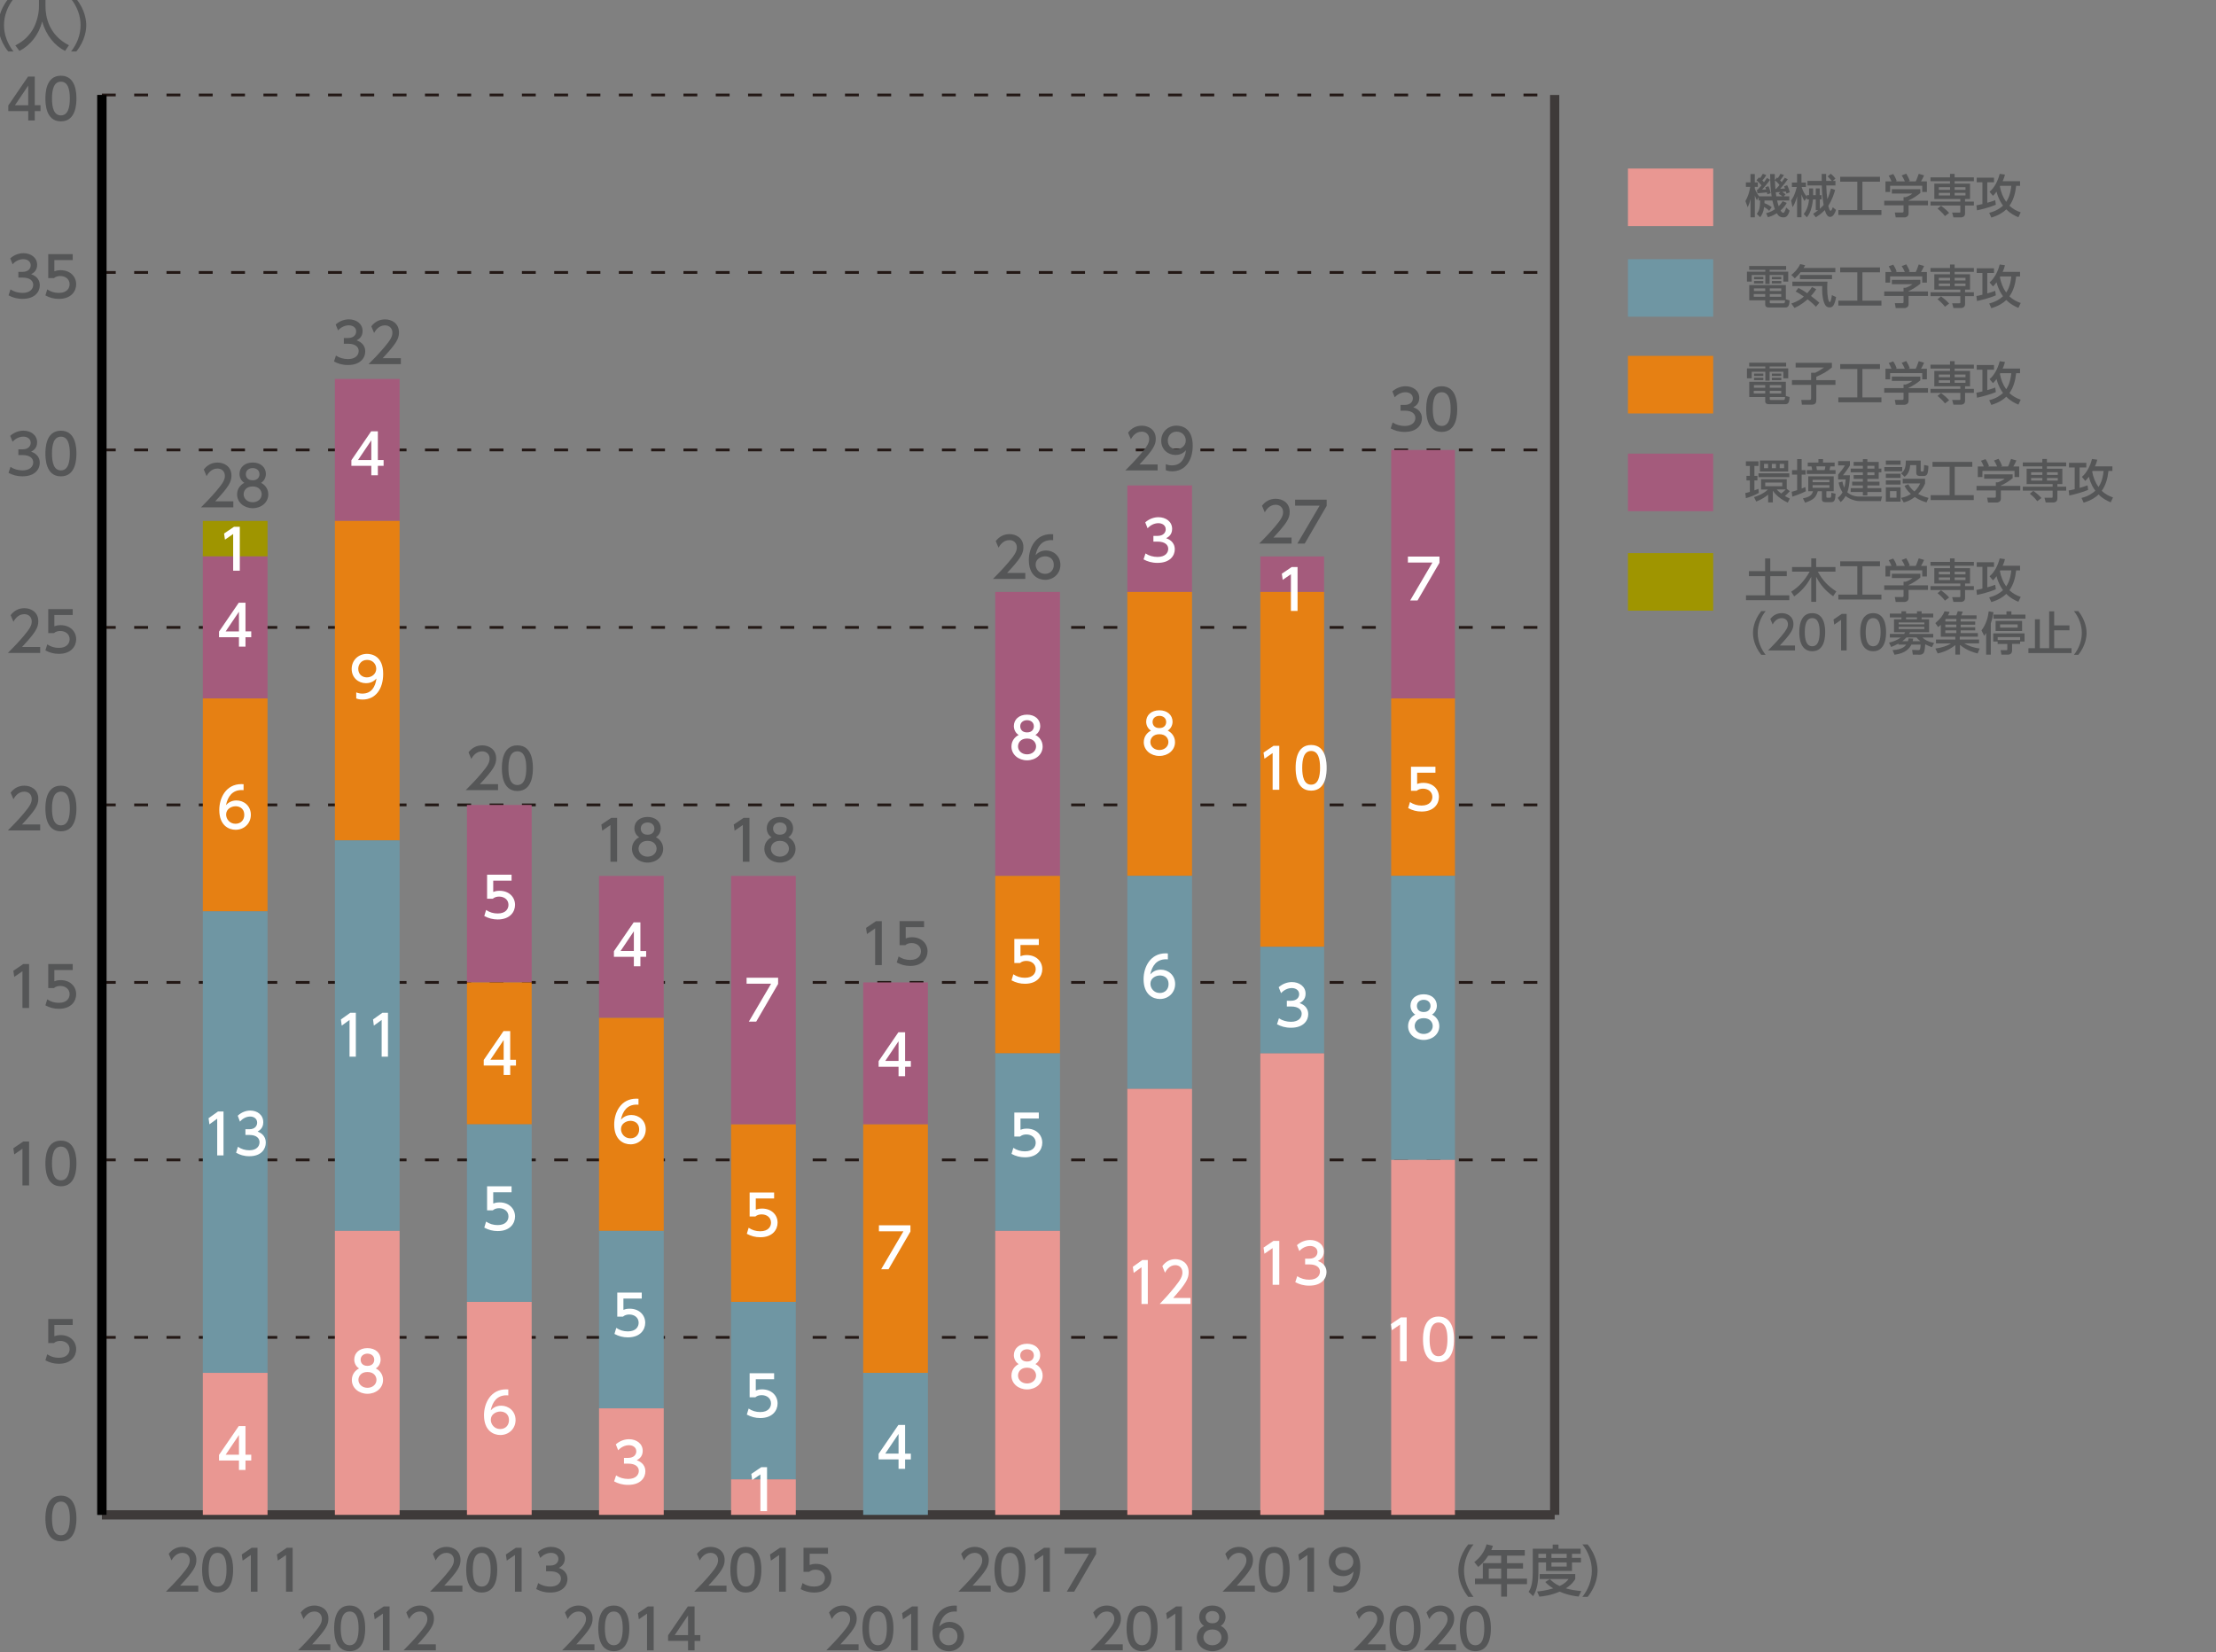 <?xml version="1.0" encoding="utf-8"?>
<!-- Generator: Adobe Illustrator 26.2.1, SVG Export Plug-In . SVG Version: 6.00 Build 0)  -->
<svg version="1.1" id="レイヤー_1" xmlns="http://www.w3.org/2000/svg" xmlns:xlink="http://www.w3.org/1999/xlink" x="0px"
	 y="0px" width="670.51px" height="500px" viewBox="0 0 670.51 500" style="enable-background:new 0 0 670.51 500;"
	 xml:space="preserve">
<rect x="0" y="0" width="670.51" height="500" fill="#808080" stroke="none"/>
<style type="text/css">
	.st0{fill:#555657;}
	.st1{fill-rule:evenodd;clip-rule:evenodd;fill:none;stroke:#3E3A39;stroke-width:2.793;stroke-miterlimit:10;}
	
		.st2{fill-rule:evenodd;clip-rule:evenodd;fill:none;stroke:#231815;stroke-width:0.838;stroke-miterlimit:10;stroke-dasharray:4.19,5.586;}
	.st3{fill:none;stroke:#231815;stroke-width:0.838;stroke-miterlimit:10;stroke-dasharray:4.19,5.586;}
	.st4{fill:#A45B7C;}
	.st5{fill:#E68013;}
	.st6{fill:#6F96A3;}
	.st7{fill:#E99792;}
	.st8{fill:none;stroke:#000000;stroke-width:2.793;stroke-miterlimit:10;}
	.st9{fill:#9F9500;}
	.st10{fill-rule:evenodd;clip-rule:evenodd;fill:#E68013;}
	.st11{fill-rule:evenodd;clip-rule:evenodd;fill:#6F96A3;}
	.st12{fill-rule:evenodd;clip-rule:evenodd;fill:#E99792;}
	.st13{fill:#FFFFFF;}
</style>
<g>
	<g>
		<g>
			<g>
				<path class="st0" d="M13.74,459.51c0-1.29,0-6.9,4.69-6.9s4.69,5.63,4.69,6.9c0,1.29,0,6.92-4.69,6.92S13.74,460.8,13.74,459.51
					z M21.13,459.51c0-2.56-0.49-5.09-2.7-5.09c-2.21,0-2.7,2.55-2.7,5.09c0,2.7,0.55,5.11,2.7,5.11
					C20.64,464.62,21.13,462.04,21.13,459.51z"/>
			</g>
			<g>
				<path class="st0" d="M22,400.97h-5.55v3.4c0.42-0.15,0.95-0.34,1.91-0.34c2.85,0,4.69,1.89,4.69,4.27c0,2.1-1.51,4.41-5.24,4.41
					c-1.47,0-2.76-0.34-4.07-1.04l0.55-1.83c1.07,0.72,2.21,1.06,3.5,1.06c2.56,0,3.27-1.51,3.27-2.61c0-1.56-1.27-2.5-2.83-2.5
					c-0.69,0-1.39,0.18-1.91,0.64H14.6v-7.27H22V400.97z"/>
			</g>
			<g>
				<path class="st0" d="M7.04,345.45H8.8v13.29H6.79v-11.11l-2.48,1.71l-0.27-1.86L7.04,345.45z"/>
				<path class="st0" d="M13.74,352.08c0-1.29,0-6.9,4.69-6.9s4.69,5.63,4.69,6.9c0,1.29,0,6.92-4.69,6.92
					S13.74,353.37,13.74,352.08z M21.13,352.08c0-2.56-0.49-5.09-2.7-5.09c-2.21,0-2.7,2.55-2.7,5.09c0,2.7,0.55,5.11,2.7,5.11
					C20.64,357.19,21.13,354.61,21.13,352.08z"/>
			</g>
			<g>
				<path class="st0" d="M7.04,291.74H8.8v13.29H6.79v-11.11l-2.48,1.71l-0.27-1.86L7.04,291.74z"/>
				<path class="st0" d="M22,293.55h-5.55v3.4c0.42-0.15,0.95-0.34,1.91-0.34c2.85,0,4.69,1.89,4.69,4.27
					c0,2.09-1.51,4.41-5.24,4.41c-1.47,0-2.76-0.34-4.07-1.04l0.55-1.83c1.07,0.72,2.21,1.06,3.5,1.06c2.56,0,3.27-1.51,3.27-2.61
					c0-1.56-1.27-2.5-2.83-2.5c-0.69,0-1.39,0.18-1.91,0.64H14.6v-7.27H22V293.55z"/>
			</g>
			<g>
				<path class="st0" d="M12.16,249.5v1.81H2.38c1.46-1.46,3-3.03,4.71-5.04c2.03-2.38,2.51-3.37,2.51-4.49
					c0-1.31-0.9-2.21-2.26-2.21c-1.98,0-2.97,1.76-3.28,2.29l-0.84-1.99c1.04-1.37,2.45-2.11,4.17-2.11c1.89,0,4.2,1.09,4.2,3.97
					c0,1.89-0.79,3.35-4.93,7.77H12.16z"/>
				<path class="st0" d="M13.74,244.66c0-1.29,0-6.9,4.69-6.9s4.69,5.63,4.69,6.9c0,1.29,0,6.92-4.69,6.92
					S13.74,245.95,13.74,244.66z M21.13,244.66c0-2.56-0.49-5.09-2.7-5.09c-2.21,0-2.7,2.55-2.7,5.09c0,2.7,0.55,5.11,2.7,5.11
					C20.64,249.77,21.13,247.19,21.13,244.66z"/>
			</g>
			<g>
				<path class="st0" d="M12.16,195.79v1.81H2.38c1.46-1.46,3-3.03,4.71-5.04c2.03-2.38,2.51-3.37,2.51-4.49
					c0-1.31-0.9-2.21-2.26-2.21c-1.98,0-2.97,1.76-3.28,2.29l-0.84-1.99c1.04-1.37,2.45-2.11,4.17-2.11c1.89,0,4.2,1.09,4.2,3.97
					c0,1.89-0.79,3.35-4.93,7.77H12.16z"/>
				<path class="st0" d="M22,186.12h-5.55v3.4c0.42-0.15,0.95-0.33,1.91-0.33c2.85,0,4.69,1.89,4.69,4.27
					c0,2.09-1.51,4.41-5.24,4.41c-1.47,0-2.76-0.34-4.07-1.04L14.3,195c1.07,0.72,2.21,1.06,3.5,1.06c2.56,0,3.27-1.51,3.27-2.61
					c0-1.56-1.27-2.5-2.83-2.5c-0.69,0-1.39,0.18-1.91,0.64H14.6v-7.27H22V186.12z"/>
			</g>
			<g>
				<path class="st0" d="M3.17,141.29c1.07,0.72,2.36,1.06,3.65,1.06c2.38,0,3.23-1.31,3.23-2.45c0-1.17-0.97-2.18-3.17-2.18H5.56
					v-1.74h1.27c1.81,0,2.46-1.09,2.46-1.98c0-1.27-1.12-1.86-2.21-1.86c-1.26,0-2.43,0.6-3.27,1.54l-0.72-1.79
					c1.27-1.12,2.73-1.56,4-1.56c2.19,0,4.14,1.29,4.14,3.54c0,1.88-1.32,2.56-1.81,2.81c0.69,0.27,2.61,1,2.61,3.4
					c0,1.79-1.34,4.07-5.23,4.07c-1.74,0-3.03-0.42-4.22-1.06L3.17,141.29z"/>
				<path class="st0" d="M13.74,137.24c0-1.29,0-6.9,4.69-6.9s4.69,5.63,4.69,6.9c0,1.29,0,6.92-4.69,6.92
					S13.74,138.53,13.74,137.24z M21.13,137.24c0-2.56-0.49-5.09-2.7-5.09c-2.21,0-2.7,2.55-2.7,5.09c0,2.7,0.55,5.11,2.7,5.11
					C20.64,142.35,21.13,139.77,21.13,137.24z"/>
			</g>
			<g>
				<path class="st0" d="M3.17,87.58c1.07,0.72,2.36,1.06,3.65,1.06c2.38,0,3.23-1.31,3.23-2.45c0-1.17-0.97-2.18-3.17-2.18H5.56
					v-1.74h1.27c1.81,0,2.46-1.09,2.46-1.98c0-1.27-1.12-1.86-2.21-1.86c-1.26,0-2.43,0.6-3.27,1.54L3.1,78.18
					c1.27-1.12,2.73-1.56,4-1.56c2.19,0,4.14,1.29,4.14,3.54c0,1.88-1.32,2.56-1.81,2.81c0.69,0.27,2.61,1,2.61,3.4
					c0,1.79-1.34,4.07-5.23,4.07c-1.74,0-3.03-0.42-4.22-1.06L3.17,87.58z"/>
				<path class="st0" d="M22,78.7h-5.55v3.4c0.42-0.15,0.95-0.33,1.91-0.33c2.85,0,4.69,1.89,4.69,4.27c0,2.09-1.51,4.41-5.24,4.41
					c-1.47,0-2.76-0.34-4.07-1.04l0.55-1.83c1.07,0.72,2.21,1.06,3.5,1.06c2.56,0,3.27-1.51,3.27-2.61c0-1.56-1.27-2.5-2.83-2.5
					c-0.69,0-1.39,0.18-1.91,0.64H14.6v-7.27H22V78.7z"/>
			</g>
			<g>
				<path class="st0" d="M8.55,36.46v-2.85H2.51v-1.69l5.98-8.75h2.03v8.68h1.74v1.76h-1.74v2.85H8.55z M4.52,31.86h4.02v-5.96
					L4.52,31.86z"/>
				<path class="st0" d="M13.74,29.81c0-1.29,0-6.9,4.69-6.9s4.69,5.63,4.69,6.9c0,1.29,0,6.92-4.69,6.92S13.74,31.1,13.74,29.81z
					 M21.13,29.81c0-2.56-0.49-5.09-2.7-5.09c-2.21,0-2.7,2.55-2.7,5.09c0,2.7,0.55,5.11,2.7,5.11
					C20.64,34.92,21.13,32.34,21.13,29.81z"/>
			</g>
		</g>
	</g>
	<line class="st1" x1="30.83" y1="458.43" x2="30.83" y2="28.74"/>
	<g>
		<g>
			<line class="st1" x1="30.83" y1="458.43" x2="470.41" y2="458.43"/>
			<line class="st2" x1="30.83" y1="404.72" x2="470.41" y2="404.72"/>
			<line class="st3" x1="30.83" y1="351.01" x2="470.41" y2="351.01"/>
			<line class="st3" x1="30.83" y1="297.3" x2="470.41" y2="297.3"/>
			<line class="st3" x1="30.83" y1="243.58" x2="470.41" y2="243.58"/>
			<line class="st3" x1="30.83" y1="189.87" x2="470.41" y2="189.87"/>
			<line class="st3" x1="30.83" y1="136.16" x2="470.41" y2="136.16"/>
			<line class="st3" x1="30.83" y1="82.45" x2="470.41" y2="82.45"/>
			<line class="st3" x1="30.83" y1="28.74" x2="470.41" y2="28.74"/>
		</g>
	</g>
</g>
<g>
	<g>
		<g>
			<rect x="420.94" y="136.16" class="st4" width="19.29" height="75.2"/>
		</g>
	</g>
	<g>
		<g>
			<rect x="420.94" y="211.36" class="st5" width="19.29" height="53.71"/>
		</g>
	</g>
	<g>
		<g>
			<rect x="420.94" y="265.07" class="st6" width="19.29" height="85.94"/>
		</g>
	</g>
	<g>
		<g>
			<rect x="420.94" y="351.01" class="st7" width="19.29" height="107.42"/>
		</g>
	</g>
</g>
<g>
	<g>
		<g>
			<line class="st8" x1="30.83" y1="458.43" x2="30.83" y2="28.74"/>
			<line class="st1" x1="470.41" y1="458.43" x2="470.41" y2="28.74"/>
		</g>
	</g>
</g>
<g>
	<g>
		<g>
			<rect x="61.37" y="157.64" class="st9" width="19.58" height="10.74"/>
		</g>
	</g>
	<g>
		<g>
			<rect x="61.37" y="168.39" class="st4" width="19.58" height="42.97"/>
			<rect x="101.33" y="114.68" class="st4" width="19.58" height="42.97"/>
			<rect x="141.29" y="243.59" class="st4" width="19.58" height="53.71"/>
			<rect x="181.25" y="265.07" class="st4" width="19.58" height="42.97"/>
			<rect x="221.21" y="265.07" class="st4" width="19.58" height="75.2"/>
			<rect x="261.18" y="297.3" class="st4" width="19.58" height="42.97"/>
			<rect x="301.14" y="179.13" class="st4" width="19.58" height="85.94"/>
			<rect x="341.1" y="146.9" class="st4" width="19.58" height="32.23"/>
		</g>
	</g>
	<g>
		<g>
			<rect x="61.37" y="211.36" class="st10" width="19.58" height="64.45"/>
			<rect x="101.33" y="157.64" class="st10" width="19.58" height="96.68"/>
			<rect x="141.29" y="297.3" class="st10" width="19.58" height="42.97"/>
			<rect x="181.25" y="308.04" class="st10" width="19.58" height="64.45"/>
			<rect x="221.21" y="340.27" class="st10" width="19.58" height="53.71"/>
			<rect x="261.18" y="340.26" class="st10" width="19.58" height="75.2"/>
			<rect x="301.14" y="265.07" class="st10" width="19.58" height="53.71"/>
			<rect x="341.1" y="179.13" class="st10" width="19.58" height="85.94"/>
		</g>
	</g>
	<g>
		<g>
			<rect x="61.37" y="275.81" class="st11" width="19.58" height="139.65"/>
			<rect x="101.33" y="254.33" class="st11" width="19.58" height="118.17"/>
			<rect x="141.29" y="340.26" class="st11" width="19.58" height="53.71"/>
			<rect x="181.25" y="372.49" class="st11" width="19.58" height="53.71"/>
			<rect x="221.21" y="393.98" class="st11" width="19.58" height="53.71"/>
			<rect x="261.18" y="415.46" class="st11" width="19.58" height="42.97"/>
			<rect x="301.14" y="318.78" class="st11" width="19.58" height="53.71"/>
			<rect x="341.1" y="265.07" class="st11" width="19.58" height="64.45"/>
		</g>
	</g>
	<g>
		<g>
			<rect x="61.37" y="415.46" class="st12" width="19.58" height="42.97"/>
			<rect x="101.33" y="372.49" class="st12" width="19.58" height="85.94"/>
			<rect x="141.29" y="393.98" class="st12" width="19.58" height="64.45"/>
			<rect x="181.25" y="426.2" class="st12" width="19.58" height="32.23"/>
			<rect x="221.21" y="447.69" class="st12" width="19.58" height="10.74"/>
			<rect x="261.18" y="458.43" class="st12" width="19.58" height="0"/>
			<rect x="301.14" y="372.49" class="st12" width="19.58" height="85.94"/>
			<rect x="341.1" y="329.52" class="st12" width="19.58" height="128.91"/>
		</g>
	</g>
</g>
<g>
	<path class="st0" d="M2.48,15.57c-2.83-3.55-3-6.89-3-7.94c0-1.06,0.17-4.39,3-7.94h1.59C2.28,1.97,1.21,4.73,1.21,7.63
		c0,2.9,1.09,5.66,2.86,7.94H2.48z"/>
	<path class="st0" d="M11.8-0.19h1.96v2.06c0,3.25,1.02,8.71,7.09,11.83l-1.16,1.71c-3.08-1.54-5.76-4.67-6.92-8.91
		c-1.04,4.02-3.55,7.19-6.89,8.91l-1.24-1.68c2.45-1.19,4.49-3.1,5.68-5.56c0.9-1.86,1.47-4.19,1.47-6.23V-0.19z"/>
	<path class="st0" d="M21.51,15.57c1.79-2.26,2.87-5.04,2.87-7.94c0-2.9-1.07-5.68-2.87-7.94h1.59c2.71,3.38,3,6.65,3,7.94
		c0,1.29-0.28,4.56-3,7.94H21.51z"/>
</g>
<g>
	<rect x="492.58" y="107.7" class="st5" width="25.79" height="17.42"/>
	<g>
		<path class="st0" d="M540.44,110.92h-4.99v0.56h5.63v3h-1.48v-1.98h-4.15v2.71h-1.31v-2.71h-4.11v1.98h-1.44v-3h5.55v-0.56h-4.88
			v-1.16h11.18V110.92z M541.49,120.17c-0.08,1.08-0.17,2.15-1.22,2.15h-4.82c-0.68,0-1.34-0.04-1.34-0.95v-1.22h-4.83v-4.61h11.08
			v4.3L541.49,120.17z M534.11,118.26h-3.46v0.82h3.46V118.26z M534.11,116.55h-3.41v0.8h3.41V116.55z M533.55,113.06v0.71h-2.82
			v-0.71H533.55z M533.55,114.3v0.74h-2.82v-0.74H533.55z M538.96,116.55h-3.46v0.8h3.46V116.55z M538.96,118.26h-3.46v0.82h3.46
			V118.26z M539.57,121.05c0.4,0,0.49-0.06,0.55-0.89h-4.63v0.5c0,0.32,0.01,0.39,0.34,0.39H539.57z M538.98,113.06v0.71h-2.86
			v-0.71H538.98z M538.98,114.3v0.74h-2.86v-0.74H538.98z"/>
		<path class="st0" d="M543.32,109.8h10.97v1.4c-1.62,1.3-2.45,1.82-4.72,2.82v1.02h5.8v1.44h-5.8v4.43c0,0.99-0.18,1.56-1.51,1.56
			h-2.85l-0.18-1.44h2.43c0.43,0,0.54-0.1,0.54-0.56v-4h-5.8v-1.44h5.8v-2.22h1.22c0.92-0.39,2.22-1.26,2.68-1.59h-8.58V109.8z"/>
		<path class="st0" d="M556.8,110.19h12.04v1.48h-5.32v8.59h5.76v1.48h-13.04v-1.48h5.74v-8.59h-5.18V110.19z"/>
		<path class="st0" d="M581.05,113.95v1.16c-0.8,0.71-2.46,1.79-3.56,2.24v0.11h5.87v1.37h-5.87v2.5c0,1.01-1.01,1.16-1.15,1.16
			h-2.74l-0.27-1.48h2.25c0.39,0,0.39-0.2,0.39-0.45v-1.73h-5.85v-1.37h5.85v-1.09h0.61c0.48-0.15,1.44-0.55,2.07-1.1h-6.22v-1.31
			H581.05z M572.32,111.58c-0.29-0.75-0.64-1.38-0.84-1.72l1.36-0.5c0.38,0.53,0.81,1.36,1.05,2.1l-0.32,0.13h2.79
			c-0.35-0.81-0.61-1.29-0.95-1.8l1.38-0.53c0.29,0.45,0.84,1.48,1.06,2.18l-0.46,0.15h2.26c0.17-0.32,0.38-0.74,0.92-2.29
			l1.61,0.47c-0.32,0.74-0.5,1.1-0.92,1.82h1.77v3.2h-1.41v-1.87h-9.71v1.87h-1.41v-3.2H572.32z"/>
		<path class="st0" d="M590.04,109.31h1.38v1.05h5.83v1.17h-5.83v0.73h4.67v4.65h-1.51v0.78h2.67v1.19h-2.67v2.4
			c0,1.13-1.01,1.19-1.19,1.19h-2.33l-0.38-1.44h2.19c0.25,0,0.28-0.06,0.28-0.36v-1.79h-9.03v-1.19h9.03v-0.78h-7.87v-4.65h4.75
			v-0.73h-5.91v-1.17h5.91V109.31z M588.5,122.08c-0.8-1.09-1.94-2.01-2.25-2.26l1.06-0.88c0.53,0.39,1.82,1.42,2.45,2.19
			L588.5,122.08z M590.04,113.34h-3.4v0.81h3.4V113.34z M590.04,115.07h-3.4v0.78h3.4V115.07z M594.71,113.34h-3.28v0.81h3.28
			V113.34z M594.71,115.07h-3.28v0.78h3.28V115.07z"/>
		<path class="st0" d="M598.01,118.84c0.39-0.06,0.61-0.1,1.82-0.39v-6.58h-1.73v-1.41h5.24v1.41h-2.03v6.19
			c0.6-0.17,1.75-0.5,2.4-0.77l0.18,1.37c-1.43,0.64-4.21,1.4-5.7,1.7L598.01,118.84z M611.23,111.54v1.4h-1.19
			c-0.24,2.24-0.81,4.3-2.03,6.02c1.03,0.98,2.18,1.58,3.41,2l-0.7,1.48c-1.08-0.45-2.42-1.1-3.66-2.39
			c-0.85,0.84-2.14,1.75-4.53,2.49l-0.64-1.43c2.19-0.56,3.39-1.47,4.18-2.19c-0.46-0.61-1.4-1.96-1.96-4.23
			c-0.56,0.78-0.88,1.08-1.09,1.26l-1.02-1.22c1.41-1.15,2.54-3.28,3.06-5.42l1.59,0.22c-0.13,0.53-0.24,1.01-0.7,2.01H611.23z
			 M605.25,112.93c-0.03,0.06-0.08,0.15-0.13,0.21c0.32,1.7,0.92,3.28,1.9,4.65c0.4-0.6,1.28-1.96,1.55-4.86H605.25z"/>
	</g>
</g>
<g>
	<rect x="492.58" y="137.28" class="st4" width="25.79" height="17.42"/>
	<g>
		<path class="st0" d="M528.09,149.2c0.29-0.04,0.52-0.08,1.37-0.34v-3.48h-1.02V144h1.02v-2.99h-1.19v-1.4h3.8v1.4h-1.23V144h0.92
			v1.38h-0.92v3.02c0.66-0.24,0.95-0.35,1.23-0.46l0.1,1.24c-1.03,0.57-2.5,1.22-3.9,1.56L528.09,149.2z M540.62,147.93l0.94,0.71
			c-0.53,0.61-1.22,1.24-1.48,1.47c0.24,0.14,0.59,0.36,1.47,0.77l-0.6,1.22c-3.13-1.42-4.36-3.34-4.53-3.62v3.55H535v-2.33
			c-0.88,0.7-2.05,1.48-3.6,2.07l-0.68-1.33c0.91-0.29,2.84-0.96,4.22-2.31h-2.08v-3.12h7.77V147.93z M541.4,143.24v1.16h-9.33
			v-1.16H541.4z M541.07,139.36v3.32h-8.56v-3.32H541.07z M533.76,140.37v1.31h1.22v-1.31H533.76z M534.12,146.03v1.1h5.16v-1.1
			H534.12z M536.12,140.37v1.31h1.24v-1.31H536.12z M537.61,148.12c0.27,0.31,0.63,0.71,1.33,1.23c0.43-0.32,1.02-0.82,1.4-1.23
			H537.61z M538.5,140.37v1.31h1.33v-1.31H538.5z"/>
		<path class="st0" d="M542.12,148.82c0.42-0.11,0.92-0.24,1.65-0.49v-4.69h-1.54v-1.37h1.54v-3.34h1.37v3.34h1.19v1.37h-1.19v4.21
			c0.68-0.28,0.81-0.34,1.12-0.46l0.15,1.27c-1.63,0.87-3.86,1.55-4.09,1.63L542.12,148.82z M554.84,144.15v4.51h-2.22v1.44
			c0,0.46,0,0.52,0.32,0.52h0.6c0.31,0,0.39,0,0.45-0.15c0.06-0.14,0.1-0.24,0.14-1.36l1.27,0.32c-0.1,1.83-0.27,2.53-1.36,2.53
			h-1.75c-1.03,0-1.03-0.68-1.03-1.06v-2.24h-1.24c-0.56,1.83-1.2,2.58-3.83,3.46l-0.67-1.31c1.9-0.35,2.79-0.98,3.03-2.15h-1.41
			v-4.51H554.84z M546.98,139.98h3.23v-1.05h1.4v1.05h3.51v1.16h-1.3c-0.01,0.06-0.14,0.7-0.28,1.13h1.86v1.16h-8.72v-1.16h1.65
			c-0.01-0.21-0.15-0.89-0.22-1.13h-1.12V139.98z M548.45,145.21v0.71h5.09v-0.71H548.45z M548.45,146.81v0.81h5.09v-0.81H548.45z
			 M549.58,141.13c0.11,0.7,0.14,0.77,0.18,1.13h2.31c0.17-0.41,0.22-1.02,0.24-1.13H549.58z"/>
		<path class="st0" d="M557.47,145.73c0.1,0.46,0.22,1.08,0.57,1.86c0.1-0.35,0.29-0.99,0.42-2.51h-2.28v-1.45
			c0.61-0.68,1.68-2.08,2.05-2.79h-2.05v-1.3h3.56v1.3c-0.41,0.81-1.73,2.54-2.1,2.99h2.1c-0.07,2.45-0.42,4.18-0.78,5.14
			c0.73,0.73,2.1,1.3,3.51,1.3h6.99l-0.35,1.37h-6.54c-1.44,0-3.37-0.85-4.12-1.55c-0.64,1.09-1.1,1.5-1.52,1.86l-0.88-1.27
			c0.38-0.32,0.96-0.8,1.45-1.68c-0.78-1.2-1.02-2.26-1.17-2.96L557.47,145.73z M565.02,138.94v0.85h3.44v2.01h0.8v1.13h-0.8v1.98
			h-3.44v0.84h3.67v1.15h-3.67v0.82h4.23v1.16h-4.23v1.02h-1.36v-1.02h-3.69v-1.16h3.69v-0.82h-3.24v-1.15h3.24v-0.84h-2.79v-1.13
			h2.79v-0.85h-3.69v-1.13h3.69v-0.84h-2.79v-1.17h2.79v-0.85H565.02z M565.02,140.97v0.84h2.14v-0.84H565.02z M565.02,142.94v0.85
			h2.14v-0.85H565.02z"/>
		<path class="st0" d="M575.57,141.34v1.27h-5.41v-1.27H575.57z M575.07,139.37v1.26h-4.46v-1.26H575.07z M575.07,143.36v1.26h-4.46
			v-1.26H575.07z M575.07,145.37v1.27h-4.46v-1.27H575.07z M575.07,147.48v4.32h-4.46v-4.32H575.07z M573.84,148.62h-1.98v1.98h1.98
			V148.62z M581.16,139.37v2.96c0,0.15,0,0.35,0.32,0.35h0.28c0.25,0,0.29-0.24,0.31-0.34c0.07-0.41,0.11-1.2,0.13-1.63l1.29,0.28
			c-0.06,2.47-0.41,3.05-1.38,3.05h-1.33c-0.63,0-0.96-0.35-0.96-0.89v-2.4h-1.84c-0.17,2.21-1.02,3.03-1.69,3.55l-1.08-1.06
			c1.22-0.77,1.45-2.14,1.45-3.86H581.16z M582.93,152.03c-0.63-0.17-2.01-0.56-3.58-1.62c-1.48,1.15-2.58,1.45-3.34,1.62
			l-0.78-1.36c1.1-0.22,1.96-0.55,2.96-1.16c-1.29-1.16-1.73-2.1-1.93-2.51l1.15-0.46c0.4,0.74,0.87,1.41,1.83,2.18
			c1.15-1.03,1.58-2.04,1.75-2.43h-5.27v-1.4h6.76v1.4c-0.29,0.73-0.82,1.86-2.1,3.19c1.4,0.75,2.57,1.05,3.14,1.2L582.93,152.03z"
			/>
		<path class="st0" d="M584.73,139.78h12.04v1.48h-5.32v8.59h5.76v1.48h-13.04v-1.48h5.74v-8.59h-5.18V139.78z"/>
		<path class="st0" d="M608.98,143.54v1.16c-0.8,0.71-2.46,1.79-3.56,2.24v0.11h5.87v1.37h-5.87v2.5c0,1.01-1.01,1.16-1.15,1.16
			h-2.74l-0.27-1.48h2.25c0.39,0,0.39-0.2,0.39-0.45v-1.73h-5.85v-1.37h5.85v-1.09h0.61c0.48-0.15,1.44-0.55,2.07-1.1h-6.22v-1.31
			H608.98z M600.25,141.16c-0.29-0.75-0.64-1.38-0.84-1.72l1.36-0.5c0.38,0.53,0.81,1.36,1.05,2.1l-0.32,0.13h2.79
			c-0.35-0.81-0.61-1.29-0.95-1.8l1.38-0.53c0.29,0.45,0.84,1.48,1.06,2.18l-0.46,0.15h2.26c0.17-0.32,0.38-0.74,0.92-2.29
			l1.61,0.47c-0.32,0.74-0.5,1.1-0.92,1.82h1.77v3.2h-1.41v-1.87h-9.71v1.87h-1.41v-3.2H600.25z"/>
		<path class="st0" d="M617.97,138.9h1.38v1.05h5.83v1.17h-5.83v0.73h4.67v4.65h-1.51v0.78h2.67v1.19h-2.67v2.4
			c0,1.13-1.01,1.19-1.19,1.19h-2.33l-0.38-1.44h2.19c0.25,0,0.28-0.06,0.28-0.36v-1.79h-9.03v-1.19h9.03v-0.78h-7.87v-4.65h4.75
			v-0.73h-5.91v-1.17h5.91V138.9z M616.43,151.67c-0.8-1.09-1.94-2.01-2.25-2.26l1.06-0.88c0.53,0.39,1.82,1.42,2.45,2.19
			L616.43,151.67z M617.97,142.92h-3.4v0.81h3.4V142.92z M617.97,144.66h-3.4v0.78h3.4V144.66z M622.64,142.92h-3.28v0.81h3.28
			V142.92z M622.64,144.66h-3.28v0.78h3.28V144.66z"/>
		<path class="st0" d="M625.94,148.43c0.39-0.06,0.61-0.1,1.82-0.39v-6.58h-1.73v-1.41h5.24v1.41h-2.03v6.19
			c0.6-0.17,1.75-0.5,2.4-0.77l0.18,1.37c-1.43,0.64-4.21,1.4-5.7,1.7L625.94,148.43z M639.16,141.12v1.4h-1.19
			c-0.24,2.24-0.81,4.3-2.03,6.02c1.03,0.98,2.18,1.58,3.41,2l-0.7,1.48c-1.08-0.45-2.42-1.1-3.66-2.39
			c-0.85,0.84-2.14,1.75-4.53,2.49l-0.64-1.43c2.19-0.56,3.39-1.47,4.18-2.19c-0.46-0.61-1.4-1.96-1.96-4.23
			c-0.56,0.78-0.88,1.08-1.09,1.26l-1.02-1.22c1.41-1.15,2.54-3.28,3.06-5.42l1.59,0.22c-0.13,0.53-0.24,1.01-0.7,2.01H639.16z
			 M633.18,142.52c-0.03,0.06-0.08,0.15-0.13,0.21c0.32,1.7,0.92,3.28,1.9,4.65c0.4-0.6,1.28-1.96,1.55-4.86H633.18z"/>
	</g>
</g>
<g>
	<rect x="492.58" y="167.38" class="st9" width="25.79" height="17.42"/>
	<g>
		<path class="st0" d="M534.08,169h1.56v3.84h5v1.52h-5v5.8h5.76v1.47H528.3v-1.47h5.78v-5.8h-4.9v-1.52h4.9V169z"/>
		<path class="st0" d="M541.97,179.06c2.36-1.51,3.95-3.24,5.59-6.06h-5.32v-1.41h5.8v-2.61h1.49v2.61h5.84V173h-5.34
			c1.5,2.68,2.99,4.28,5.59,5.98l-0.95,1.45c-2.63-1.87-3.9-3.59-5.14-5.87v7.56h-1.49v-7.57c-1.56,3-3.44,4.71-5.16,5.92
			L541.97,179.06z"/>
		<path class="st0" d="M556.8,169.87h12.04v1.48h-5.32v8.59h5.76v1.48h-13.04v-1.48h5.74v-8.59h-5.18V169.87z"/>
		<path class="st0" d="M581.05,173.63v1.16c-0.8,0.71-2.46,1.79-3.56,2.24v0.11h5.87v1.37h-5.87v2.5c0,1.01-1.01,1.16-1.15,1.16
			h-2.74l-0.27-1.48h2.25c0.39,0,0.39-0.2,0.39-0.45v-1.73h-5.85v-1.37h5.85v-1.09h0.61c0.48-0.15,1.44-0.55,2.07-1.1h-6.22v-1.31
			H581.05z M572.32,171.25c-0.29-0.75-0.64-1.38-0.84-1.72l1.36-0.5c0.38,0.53,0.81,1.36,1.05,2.1l-0.32,0.13h2.79
			c-0.35-0.81-0.61-1.29-0.95-1.8l1.38-0.53c0.29,0.45,0.84,1.48,1.06,2.18l-0.46,0.15h2.26c0.17-0.32,0.38-0.74,0.92-2.29
			l1.61,0.47c-0.32,0.74-0.5,1.1-0.92,1.82h1.77v3.2h-1.41v-1.87h-9.71v1.87h-1.41v-3.2H572.32z"/>
		<path class="st0" d="M590.04,168.99h1.38v1.05h5.83v1.17h-5.83v0.73h4.67v4.65h-1.51v0.78h2.67v1.19h-2.67v2.4
			c0,1.13-1.01,1.19-1.19,1.19h-2.33l-0.38-1.44h2.19c0.25,0,0.28-0.06,0.28-0.36v-1.79h-9.03v-1.19h9.03v-0.78h-7.87v-4.65h4.75
			v-0.73h-5.91v-1.17h5.91V168.99z M588.5,181.76c-0.8-1.09-1.94-2.01-2.25-2.26l1.06-0.88c0.53,0.39,1.82,1.42,2.45,2.19
			L588.5,181.76z M590.04,173.01h-3.4v0.81h3.4V173.01z M590.04,174.75h-3.4v0.78h3.4V174.75z M594.71,173.01h-3.28v0.81h3.28
			V173.01z M594.71,174.75h-3.28v0.78h3.28V174.75z"/>
		<path class="st0" d="M598.01,178.52c0.39-0.06,0.61-0.1,1.82-0.39v-6.58h-1.73v-1.41h5.24v1.41h-2.03v6.19
			c0.6-0.17,1.75-0.5,2.4-0.77l0.18,1.37c-1.43,0.64-4.21,1.4-5.7,1.7L598.01,178.52z M611.23,171.21v1.4h-1.19
			c-0.24,2.24-0.81,4.3-2.03,6.02c1.03,0.98,2.18,1.58,3.41,2l-0.7,1.48c-1.08-0.45-2.42-1.1-3.66-2.39
			c-0.85,0.84-2.14,1.75-4.53,2.49l-0.64-1.43c2.19-0.56,3.39-1.47,4.18-2.19c-0.46-0.61-1.4-1.96-1.96-4.23
			c-0.56,0.78-0.88,1.08-1.09,1.26l-1.02-1.22c1.41-1.15,2.54-3.28,3.06-5.42l1.59,0.22c-0.13,0.53-0.24,1.01-0.7,2.01H611.23z
			 M605.25,172.61c-0.03,0.06-0.08,0.15-0.13,0.21c0.32,1.7,0.92,3.28,1.9,4.65c0.4-0.6,1.28-1.96,1.55-4.86H605.25z"/>
		<path class="st0" d="M532.91,198.17c-2.36-2.96-2.5-5.74-2.5-6.62c0-0.88,0.14-3.66,2.5-6.62h1.33c-1.49,1.9-2.39,4.21-2.39,6.62
			s0.91,4.72,2.39,6.62H532.91z"/>
		<path class="st0" d="M543.12,195.34v1.51h-8.16c1.22-1.22,2.5-2.53,3.93-4.21c1.69-1.98,2.1-2.81,2.1-3.74
			c0-1.09-0.75-1.84-1.89-1.84c-1.65,0-2.47,1.47-2.74,1.91l-0.7-1.66c0.87-1.15,2.04-1.76,3.48-1.76c1.58,0,3.51,0.91,3.51,3.31
			c0,1.58-0.66,2.79-4.11,6.48H543.12z"/>
		<path class="st0" d="M544.43,191.31c0-1.08,0-5.76,3.91-5.76c3.91,0,3.91,4.69,3.91,5.76c0,1.08,0,5.77-3.91,5.77
			C544.43,197.08,544.43,192.38,544.43,191.31z M550.59,191.31c0-2.14-0.4-4.25-2.25-4.25c-1.84,0-2.25,2.12-2.25,4.25
			c0,2.25,0.46,4.26,2.25,4.26C550.18,195.57,550.59,193.42,550.59,191.31z"/>
		<path class="st0" d="M557.28,185.77h1.47v11.08h-1.68v-9.26l-2.07,1.43l-0.22-1.55L557.28,185.77z"/>
		<path class="st0" d="M562.86,191.31c0-1.08,0-5.76,3.91-5.76s3.91,4.69,3.91,5.76c0,1.08,0,5.77-3.91,5.77
			S562.86,192.38,562.86,191.31z M569.02,191.31c0-2.14-0.4-4.25-2.25-4.25c-1.84,0-2.25,2.12-2.25,4.25c0,2.25,0.46,4.26,2.25,4.26
			C568.62,195.57,569.02,193.42,569.02,191.31z"/>
		<path class="st0" d="M578.78,198.11l-0.22-1.44l1.86,0.07c0.49,0.01,0.67-0.21,0.71-1.66h-2.79c-0.5,0.96-1.59,2.61-5.1,3.06
			l-0.6-1.4c2.93-0.17,3.77-1.16,4.14-1.66h-2.35v-0.31c-0.99,0.53-1.69,0.8-2.21,1.01l-0.64-1.31c0.7-0.17,2.28-0.56,3.55-1.55
			h-3.31v-1.08h4.32c0.11-0.18,0.18-0.31,0.28-0.5h-3.33v-3.94h2.24v-0.56h-3.51v-1.16h3.51v-0.7h1.4v0.7h3.31v-0.7h1.4v0.7h3.52
			v1.16h-3.52v0.56h2.26v3.94h-5.77c-0.1,0.18-0.13,0.25-0.28,0.5h7.31v1.08h-3.27c0.64,0.67,1.68,1.29,3.52,1.65l-0.66,1.27
			c-0.67-0.22-1.12-0.41-2.01-0.87c-0.06,0.7-0.18,2.01-0.39,2.45c-0.25,0.52-0.77,0.7-1.16,0.7H578.78z M582.26,188.37h-7.77v0.57
			h7.77V188.37z M582.26,189.7h-7.77v0.67h7.77V189.7z M581.05,194.03c-0.66-0.52-0.88-0.77-1.15-1.12h-3.05
			c-0.53,0.57-0.81,0.78-1.24,1.12h1.69c0.11-0.31,0.15-0.53,0.21-0.85l1.38,0.08c-0.04,0.28-0.07,0.46-0.15,0.77H581.05z
			 M580.03,187.39v-0.56h-3.31v0.56H580.03z"/>
		<path class="st0" d="M598.38,197.75c-0.96-0.24-3.19-0.82-5.34-2.58v2.92h-1.4v-2.88c-1.65,1.31-3.28,2.08-5.34,2.53l-0.7-1.47
			c1.98-0.29,3.51-0.78,4.76-1.56h-4.58v-1.17h5.85v-0.85h-4.39v-3.62c-0.34,0.34-0.56,0.5-0.81,0.7l-0.85-1.22
			c1.84-1.54,2.39-2.56,2.79-3.56l1.55,0.2c-0.18,0.41-0.31,0.66-0.5,1.03h2.53c0.27-0.74,0.29-0.81,0.43-1.26l1.51,0.13
			c-0.13,0.34-0.29,0.75-0.45,1.13h4.62v1.09h-4.81v0.78h4.4v0.95h-4.4v0.78h4.4v0.95h-4.4v0.82h5.21v1.09h-5.48v0.85h5.84v1.17
			h-4.5c1.3,0.75,2.67,1.27,4.68,1.56L598.38,197.75z M588.77,187.3c-0.03,0.03-0.13,0.17-0.15,0.2v0.59h3.33v-0.78H588.77z
			 M591.94,189.03h-3.33v0.78h3.33V189.03z M591.94,190.76h-3.33v0.82h3.33V190.76z"/>
		<path class="st0" d="M600.96,191.57c-0.2,0.31-0.31,0.48-0.59,0.84l-0.82-1.65c1.49-1.91,1.98-4.12,2.19-5.76l1.45,0.27
			c-0.13,0.78-0.34,2-0.82,3.39v9.45h-1.41V191.57z M611.24,194.13v0.73h-2.43v2c0,0.87-0.62,1.26-1.19,1.26h-2.03l-0.25-1.37h1.56
			c0.38,0,0.47,0,0.47-0.32v-1.56h-2.93v-0.73h-1.33v-2.47h9.47v2.47H611.24z M607.11,185.01h1.49v0.98h4.25v1.23h-9.65v-1.23h3.91
			V185.01z M611.84,187.9v3.07h-8.02v-3.07H611.84z M611.24,192.8h-6.79v0.88h6.79V192.8z M605.18,188.96v0.96h5.31v-0.96H605.18z"
			/>
		<path class="st0" d="M621.55,185.01v4.25h4.62v1.48h-4.62v5.42h5.24v1.47h-13.04v-1.47h1.98v-8.76h1.48v8.76h2.82v-11.15H621.55z"
			/>
		<path class="st0" d="M627.52,198.17c1.49-1.89,2.39-4.21,2.39-6.62s-0.89-4.74-2.39-6.62h1.33c2.26,2.82,2.5,5.55,2.5,6.62
			c0,1.08-0.24,3.8-2.5,6.62H627.52z"/>
	</g>
</g>
<g>
	<rect x="492.58" y="78.43" class="st6" width="25.79" height="17.42"/>
	<g>
		<path class="st0" d="M540.44,81.65h-4.99v0.56h5.63v3h-1.48v-1.98h-4.15v2.71h-1.31v-2.71h-4.11v1.98h-1.44v-3h5.55v-0.56h-4.88
			v-1.16h11.18V81.65z M541.49,90.9c-0.08,1.08-0.17,2.15-1.22,2.15h-4.82c-0.68,0-1.34-0.04-1.34-0.95v-1.22h-4.83v-4.61h11.08v4.3
			L541.49,90.9z M534.11,88.99h-3.46v0.82h3.46V88.99z M534.11,87.28h-3.41v0.8h3.41V87.28z M533.55,83.79v0.71h-2.82v-0.71H533.55z
			 M533.55,85.03v0.74h-2.82v-0.74H533.55z M538.96,87.28h-3.46v0.8h3.46V87.28z M538.96,88.99h-3.46v0.82h3.46V88.99z
			 M539.57,91.78c0.4,0,0.49-0.06,0.55-0.89h-4.63v0.5c0,0.32,0.01,0.39,0.34,0.39H539.57z M538.98,83.79v0.71h-2.86v-0.71H538.98z
			 M538.98,85.03v0.74h-2.86v-0.74H538.98z"/>
		<path class="st0" d="M544.82,82.38c-0.38,0.49-0.82,0.99-1.75,1.86l-1.06-1.05c0.88-0.7,1.89-1.62,2.68-3.27l1.52,0.36
			c-0.27,0.43-0.32,0.56-0.49,0.8h9.61v1.3H544.82z M549.47,92.83c-0.42-0.43-1.2-1.23-2.53-2.25c-1.96,1.73-3.38,2.33-3.98,2.6
			l-0.95-1.33c2.11-0.68,3.12-1.52,3.8-2.1c-1.13-0.81-1.96-1.26-2.47-1.54l0.82-1.08c0.47,0.24,1.31,0.66,2.67,1.61
			c0.68-0.75,1.09-1.36,1.44-1.89l1.27,0.67c-0.22,0.36-0.6,0.98-1.58,2.04c1.29,0.96,2.08,1.65,2.53,2.04L549.47,92.83z
			 M542.33,85.24h10.62c-0.04,0.46-0.08,0.99-0.08,1.97c0,2.46,0.36,4.21,0.78,4.21c0.31,0,0.47-1.03,0.64-2.11l1.27,0.6
			c-0.52,2.86-1.22,3.12-1.98,3.12c-0.64,0-1.03-0.32-1.23-0.6c-0.6-0.84-1.01-2.79-1.01-4.55c0-0.61,0.01-1.02,0.03-1.31h-9.04
			V85.24z M554.33,83.19v1.27h-9.72v-1.27H554.33z"/>
		<path class="st0" d="M556.8,80.93h12.04v1.48h-5.32V91h5.76v1.48h-13.04V91h5.74v-8.59h-5.18V80.93z"/>
		<path class="st0" d="M581.05,84.69v1.16c-0.8,0.71-2.46,1.79-3.56,2.24v0.11h5.87v1.37h-5.87v2.5c0,1.01-1.01,1.16-1.15,1.16
			h-2.74l-0.27-1.48h2.25c0.39,0,0.39-0.2,0.39-0.45v-1.73h-5.85v-1.37h5.85V87.1h0.61c0.47-0.15,1.44-0.55,2.07-1.1h-6.22v-1.31
			H581.05z M572.32,82.31c-0.29-0.75-0.64-1.38-0.84-1.72l1.36-0.5c0.38,0.53,0.81,1.36,1.05,2.1l-0.32,0.13h2.79
			c-0.35-0.81-0.61-1.29-0.95-1.8l1.38-0.53c0.29,0.45,0.84,1.48,1.06,2.18l-0.46,0.15h2.26c0.17-0.32,0.38-0.74,0.92-2.29
			l1.61,0.47c-0.32,0.74-0.5,1.1-0.92,1.82h1.77v3.2h-1.41v-1.87h-9.71v1.87h-1.41v-3.2H572.32z"/>
		<path class="st0" d="M590.04,80.05h1.38v1.05h5.83v1.17h-5.83v0.73h4.67v4.65h-1.51v0.78h2.67v1.19h-2.67v2.4
			c0,1.13-1.01,1.19-1.19,1.19h-2.33l-0.38-1.44h2.19c0.25,0,0.28-0.06,0.28-0.36v-1.79h-9.02v-1.19h9.02v-0.78h-7.87v-4.65h4.75
			v-0.73h-5.91v-1.17h5.91V80.05z M588.5,92.82c-0.8-1.09-1.94-2.01-2.25-2.26l1.06-0.88c0.53,0.39,1.82,1.42,2.45,2.19L588.5,92.82
			z M590.04,84.07h-3.4v0.81h3.4V84.07z M590.04,85.8h-3.4v0.78h3.4V85.8z M594.71,84.07h-3.28v0.81h3.28V84.07z M594.71,85.8h-3.28
			v0.78h3.28V85.8z"/>
		<path class="st0" d="M598.01,89.58c0.39-0.06,0.62-0.1,1.82-0.39V82.6h-1.73v-1.41h5.24v1.41h-2.03v6.19
			c0.6-0.17,1.75-0.5,2.4-0.77l0.18,1.37c-1.43,0.64-4.21,1.4-5.7,1.7L598.01,89.58z M611.23,82.27v1.4h-1.19
			c-0.24,2.24-0.81,4.3-2.03,6.02c1.03,0.98,2.18,1.58,3.41,2l-0.7,1.48c-1.08-0.45-2.42-1.1-3.66-2.39
			c-0.85,0.84-2.14,1.75-4.53,2.49l-0.64-1.43c2.19-0.56,3.39-1.47,4.18-2.19c-0.46-0.61-1.4-1.96-1.96-4.23
			c-0.56,0.78-0.88,1.08-1.09,1.26l-1.02-1.22c1.41-1.15,2.54-3.28,3.06-5.42l1.59,0.22c-0.13,0.53-0.24,1.01-0.7,2.01H611.23z
			 M605.25,83.67c-0.03,0.06-0.08,0.15-0.13,0.21c0.32,1.7,0.92,3.28,1.9,4.65c0.4-0.6,1.28-1.96,1.55-4.86H605.25z"/>
	</g>
</g>
<g>
	<rect x="492.58" y="51" class="st7" width="25.79" height="17.42"/>
	<g>
		<path class="st0" d="M535.32,63.81c-0.56-0.63-1.33-1.05-1.54-1.16c-0.22,1.68-0.68,2.4-1.2,3.09l-1.01-1.03
			c0.84-1.12,0.96-1.93,1.01-4.04h-0.45v-0.98l-0.52,0.91c-0.21-0.36-0.42-0.73-0.64-1.41v6.57h-1.31v-5.52
			c-0.21,0.92-0.35,1.41-0.84,2.49l-0.7-1.87c0.75-1.3,1.24-2.81,1.45-4.3h-1.3v-1.36h1.38v-2.53h1.31v2.53h0.91v1.36h-0.91v0.5
			c0.14,0.38,0.46,1.23,1.31,2.36h3.79c-0.27-1.63-0.46-4.12-0.46-6.75h1.4c0,0.64,0,1.01,0.03,1.83l0.67-0.8
			c0.13,0.13,0.17,0.15,0.22,0.21c0.31-0.42,0.52-0.77,0.8-1.31l1.05,0.36c-0.21,0.35-0.48,0.82-1.15,1.63
			c0.17,0.18,0.31,0.32,0.48,0.53c0.56-0.74,0.77-1.08,0.92-1.33l0.92,0.45c-0.95,1.36-1.08,1.51-2.29,2.89
			c0.81-0.03,1.05-0.04,1.44-0.08c-0.13-0.31-0.18-0.45-0.28-0.67l0.94-0.34c0.54,1.06,0.71,1.82,0.8,2.15l-1.01,0.41
			c-0.1-0.41-0.13-0.49-0.17-0.64c-0.36,0.06-0.77,0.08-1.1,0.11c0.29,0.18,0.36,0.24,1.01,0.71l-0.54,0.63h1.66v1.26h-3.69
			c0.14,0.67,0.34,1.36,0.47,1.72c0.69-0.67,0.94-1.08,1.2-1.5l1.24,0.52c-0.27,0.48-0.77,1.34-1.86,2.28
			c0.15,0.28,0.47,0.73,0.82,0.73s0.7-1.03,0.87-1.61l1.05,0.94c-0.49,1.62-1.01,2.03-1.87,2.03c-0.99,0-1.55-0.42-2-1.24
			c-1.27,0.78-2.12,1.02-2.7,1.19l-0.55-1.22c0.56-0.14,1.45-0.35,2.67-1.19c-0.21-0.52-0.52-1.45-0.77-2.64h-2.39
			c0,0.34,0,0.52-0.01,0.81c1.06,0.38,1.73,0.85,2.19,1.19L535.32,63.81z M531.86,57.38c0.27-0.28,0.57-0.63,1.12-1.28
			c-0.21-0.25-0.75-0.91-1.51-1.56l0.77-0.85c0.13,0.1,0.22,0.17,0.29,0.22c0.34-0.42,0.55-0.74,0.85-1.31l1.05,0.38
			c-0.24,0.42-0.56,0.96-1.17,1.61c0.15,0.17,0.29,0.32,0.48,0.56c0.49-0.66,0.68-0.95,0.92-1.3l0.91,0.56
			c-0.82,1.22-2.29,2.84-2.4,2.96c0.35-0.01,0.88-0.03,1.21-0.06c-0.1-0.27-0.15-0.42-0.25-0.63l0.95-0.34
			c0.38,0.77,0.57,1.49,0.7,2.12l-1.03,0.35c-0.03-0.21-0.06-0.35-0.11-0.59c-0.06,0-2.64,0.24-2.88,0.27l-0.15-1.1H531.86z
			 M538.43,55.98c-0.43-0.59-0.89-1.01-1.38-1.41c0.01,0.63,0.08,1.86,0.15,2.61h0.18C538.01,56.53,538.27,56.19,538.43,55.98z
			 M538.63,58.11c-0.17,0.01-1.26,0.08-1.33,0.08c0.06,0.5,0.14,1.05,0.17,1.22h1.86c-0.49-0.35-0.67-0.49-1.15-0.74L538.63,58.11z"
			/>
		<path class="st0" d="M550.63,60.34v2.86c0.66-0.59,0.98-0.96,1.16-1.19c-0.4-2.26-0.5-3.91-0.55-5.88h-4.35v-1.38h4.33
			c-0.01-0.67-0.01-0.81-0.03-2.11h1.36c0,0.14,0.01,1.84,0.01,2.11h1.68c-0.14-0.21-0.63-0.81-1.24-1.37l0.95-0.81
			c0.46,0.36,1.05,0.99,1.41,1.48l-0.8,0.7h0.8v1.38h-2.77c0.07,1.93,0.1,2.15,0.31,4.16c0.52-1.08,0.81-2.08,1.1-3.24l1.27,0.43
			c-0.22,0.77-0.89,3.05-2.07,4.79c0.13,0.52,0.34,1.51,0.71,1.51c0.31,0,0.57-0.82,0.64-1.06l0.98,0.81
			c-0.31,0.92-0.82,2.11-1.79,2.11c-0.8,0-1.26-0.91-1.59-2.05c-1.13,1.16-2.12,1.77-2.74,2.17l-0.8-1.06
			c0.45-0.29,0.94-0.62,1.51-1.08h-0.71v-3.28h-0.84c-0.06,0.56-0.17,1.33-0.31,1.97c-0.41,1.84-0.95,2.77-1.55,3.45l-0.95-0.99
			c0.38-0.48,1.4-1.8,1.61-4.43h-0.66v-0.59l-0.7,1.06c-0.41-0.61-0.7-1.24-0.92-1.96v6.9h-1.33v-6.37
			c-0.06,0.25-0.43,1.9-1.37,3.31l-0.45-2.01c0.56-0.78,1.13-1.65,1.73-4.08h-1.48v-1.34h1.56v-2.63h1.33v2.63h1.36v1.34h-1.31
			c0.47,1.44,0.85,2.04,1.58,2.92v-0.46h0.68v-2.03h1.22v2.03h0.8v-2.03h1.2v2.03h0.57v1.27H550.63z"/>
		<path class="st0" d="M556.8,53.5h12.04v1.48h-5.32v8.59h5.76v1.48h-13.04v-1.48h5.74v-8.59h-5.18V53.5z"/>
		<path class="st0" d="M581.05,57.25v1.16c-0.8,0.71-2.46,1.79-3.56,2.24v0.11h5.87v1.37h-5.87v2.5c0,1.01-1.01,1.16-1.15,1.16
			h-2.74l-0.27-1.48h2.25c0.39,0,0.39-0.2,0.39-0.45v-1.73h-5.85v-1.37h5.85v-1.09h0.61c0.47-0.15,1.44-0.55,2.07-1.1h-6.22v-1.31
			H581.05z M572.32,54.88c-0.29-0.75-0.64-1.38-0.84-1.72l1.36-0.5c0.38,0.53,0.81,1.36,1.05,2.1l-0.32,0.13h2.79
			c-0.35-0.81-0.61-1.29-0.95-1.8l1.38-0.53c0.29,0.45,0.84,1.48,1.06,2.18l-0.46,0.15h2.26c0.17-0.32,0.38-0.74,0.92-2.29
			l1.61,0.47c-0.32,0.74-0.5,1.1-0.92,1.82h1.77v3.2h-1.41v-1.87h-9.71v1.87h-1.41v-3.2H572.32z"/>
		<path class="st0" d="M590.04,52.62h1.38v1.05h5.83v1.17h-5.83v0.73h4.67v4.65h-1.51V61h2.67v1.19h-2.67v2.4
			c0,1.13-1.01,1.19-1.19,1.19h-2.33l-0.38-1.44h2.19c0.25,0,0.28-0.06,0.28-0.36v-1.79h-9.02V61h9.02v-0.78h-7.87v-4.65h4.75v-0.73
			h-5.91v-1.17h5.91V52.62z M588.5,65.39c-0.8-1.09-1.94-2.01-2.25-2.26l1.06-0.88c0.53,0.39,1.82,1.42,2.45,2.19L588.5,65.39z
			 M590.04,56.64h-3.4v0.81h3.4V56.64z M590.04,58.37h-3.4v0.78h3.4V58.37z M594.71,56.64h-3.28v0.81h3.28V56.64z M594.71,58.37
			h-3.28v0.78h3.28V58.37z"/>
		<path class="st0" d="M598.01,62.14c0.39-0.06,0.62-0.1,1.82-0.39v-6.58h-1.73v-1.41h5.24v1.41h-2.03v6.19
			c0.6-0.17,1.75-0.5,2.4-0.77l0.18,1.37c-1.43,0.64-4.21,1.4-5.7,1.7L598.01,62.14z M611.23,54.84v1.4h-1.19
			c-0.24,2.24-0.81,4.3-2.03,6.02c1.03,0.98,2.18,1.58,3.41,2l-0.7,1.48c-1.08-0.45-2.42-1.1-3.66-2.39
			c-0.85,0.84-2.14,1.75-4.53,2.49l-0.64-1.43c2.19-0.56,3.39-1.47,4.18-2.19c-0.46-0.61-1.4-1.96-1.96-4.23
			c-0.56,0.78-0.88,1.08-1.09,1.26l-1.02-1.22c1.41-1.15,2.54-3.28,3.06-5.42l1.59,0.22c-0.13,0.53-0.24,1.01-0.7,2.01H611.23z
			 M605.25,56.23c-0.03,0.06-0.08,0.15-0.13,0.21c0.32,1.7,0.92,3.28,1.9,4.65c0.4-0.6,1.28-1.96,1.55-4.86H605.25z"/>
	</g>
</g>
<g>
	<path class="st0" d="M339.72,497.61v1.81h-9.78c1.46-1.46,3-3.03,4.71-5.04c2.03-2.38,2.51-3.37,2.51-4.49
		c0-1.31-0.91-2.21-2.26-2.21c-1.98,0-2.96,1.76-3.28,2.29l-0.84-1.99c1.04-1.37,2.45-2.11,4.17-2.11c1.89,0,4.21,1.09,4.21,3.97
		c0,1.89-0.79,3.35-4.93,7.77H339.72z"/>
	<path class="st0" d="M340.88,492.77c0-1.29,0-6.9,4.69-6.9c4.69,0,4.69,5.63,4.69,6.9c0,1.29,0,6.92-4.69,6.92
		C340.88,499.69,340.88,494.06,340.88,492.77z M348.26,492.77c0-2.56-0.49-5.09-2.7-5.09c-2.21,0-2.7,2.55-2.7,5.09
		c0,2.7,0.55,5.11,2.7,5.11C347.78,497.88,348.26,495.3,348.26,492.77z"/>
	<path class="st0" d="M355.87,486.14h1.76v13.29h-2.01v-11.11l-2.48,1.71l-0.27-1.86L355.87,486.14z"/>
	<path class="st0" d="M371.57,495.52c0,2.45-2.14,4.17-4.73,4.17c-2.58,0-4.72-1.73-4.72-4.17c0-1.83,1.14-2.98,2.19-3.5
		c-0.99-0.6-1.46-1.68-1.46-2.7c0-1.98,1.56-3.45,3.99-3.45c2.41,0,3.99,1.47,3.99,3.45c0,1.02-0.47,2.09-1.46,2.7
		C370.44,492.54,371.57,493.69,371.57,495.52z M369.58,495.49c0-0.97-0.67-2.38-2.73-2.38c-2.04,0-2.73,1.39-2.73,2.38
		c0,1.32,1.14,2.4,2.73,2.4S369.58,496.81,369.58,495.49z M368.91,489.4c0-1.24-0.99-1.86-2.06-1.86s-2.06,0.64-2.06,1.84
		c0,0.8,0.47,1.86,2.06,1.86C368.43,491.25,368.91,490.19,368.91,489.4z"/>
</g>
<g>
	<path class="st0" d="M299.76,479.86v1.81h-9.78c1.46-1.46,3-3.03,4.71-5.04c2.03-2.38,2.51-3.37,2.51-4.49
		c0-1.31-0.9-2.21-2.26-2.21c-1.98,0-2.97,1.76-3.28,2.29l-0.84-1.99c1.04-1.37,2.45-2.11,4.17-2.11c1.89,0,4.2,1.09,4.2,3.97
		c0,1.89-0.79,3.35-4.93,7.77H299.76z"/>
	<path class="st0" d="M300.91,475.02c0-1.29,0-6.9,4.69-6.9c4.69,0,4.69,5.63,4.69,6.9c0,1.29,0,6.92-4.69,6.92
		C300.91,481.94,300.91,476.31,300.91,475.02z M308.3,475.02c0-2.56-0.49-5.09-2.7-5.09c-2.21,0-2.7,2.55-2.7,5.09
		c0,2.7,0.55,5.11,2.7,5.11C307.82,480.13,308.3,477.55,308.3,475.02z"/>
	<path class="st0" d="M315.91,468.39h1.76v13.29h-2.01v-11.11l-2.48,1.71l-0.27-1.86L315.91,468.39z"/>
	<path class="st0" d="M331.66,468.39v1.88l-6.64,11.41h-2.23l6.73-11.48h-7.42v-1.81H331.66z"/>
</g>
<g>
	<path class="st0" d="M419.28,497.61v1.81h-9.78c1.46-1.46,3-3.03,4.71-5.04c2.03-2.38,2.51-3.37,2.51-4.49
		c0-1.31-0.91-2.21-2.26-2.21c-1.98,0-2.96,1.76-3.28,2.29l-0.84-1.99c1.04-1.37,2.45-2.11,4.17-2.11c1.89,0,4.21,1.09,4.21,3.97
		c0,1.89-0.79,3.35-4.93,7.77H419.28z"/>
	<path class="st0" d="M420.44,492.77c0-1.29,0-6.9,4.69-6.9c4.69,0,4.69,5.63,4.69,6.9c0,1.29,0,6.92-4.69,6.92
		C420.44,499.69,420.44,494.06,420.44,492.77z M427.82,492.77c0-2.56-0.49-5.09-2.7-5.09c-2.21,0-2.7,2.55-2.7,5.09
		c0,2.7,0.55,5.11,2.7,5.11C427.34,497.88,427.82,495.3,427.82,492.77z"/>
	<path class="st0" d="M440.56,497.61v1.81h-9.78c1.46-1.46,3-3.03,4.71-5.04c2.03-2.38,2.51-3.37,2.51-4.49
		c0-1.31-0.91-2.21-2.26-2.21c-1.98,0-2.97,1.76-3.28,2.29l-0.84-1.99c1.04-1.37,2.45-2.11,4.17-2.11c1.89,0,4.21,1.09,4.21,3.97
		c0,1.89-0.79,3.35-4.93,7.77H440.56z"/>
	<path class="st0" d="M441.72,492.77c0-1.29,0-6.9,4.69-6.9c4.69,0,4.69,5.63,4.69,6.9c0,1.29,0,6.92-4.69,6.92
		C441.72,499.69,441.72,494.06,441.72,492.77z M449.11,492.77c0-2.56-0.49-5.09-2.7-5.09c-2.21,0-2.7,2.55-2.7,5.09
		c0,2.7,0.55,5.11,2.7,5.11C448.62,497.88,449.11,495.3,449.11,492.77z"/>
</g>
<g>
	<path class="st0" d="M444.26,483.25c-2.83-3.55-3-6.89-3-7.94s0.17-4.39,3-7.94h1.59c-1.79,2.28-2.87,5.04-2.87,7.94
		c0,2.9,1.09,5.66,2.87,7.94H444.26z"/>
	<path class="st0" d="M461.37,469.08v1.69h-5.39v2.28h4.86v1.64h-4.86v3.03h6.05v1.69h-6.05v3.77h-1.76v-3.77h-7.93v-1.69h2.38
		v-4.67h5.55v-2.28h-3.89c-1.19,1.86-2.18,2.71-3.05,3.43l-1.19-1.49c1.81-1.37,3.07-3.1,3.72-5.36l1.91,0.47
		c-0.22,0.65-0.32,0.87-0.49,1.26H461.37z M454.22,474.69h-3.75v3.03h3.75V474.69z"/>
	<path class="st0" d="M463.77,468.67h6.03v-1.24h1.76v1.24h6.7v1.54h-2.61v1.24h2.71v1.37h-2.71v2.58h-7.86v-2.58h-2.31v3.05
		c0,2.56-0.35,5.24-1.59,7.17l-1.37-1.31c1.01-1.47,1.26-3.7,1.26-5.9V468.67z M468.95,477.87c0.49,0.49,1.34,1.36,2.95,2.09
		c1.78-0.85,2.35-1.61,2.71-2.11h-8.74v-1.51h10.76v1.51c-0.25,0.44-0.91,1.57-2.85,2.82c1.44,0.42,2.82,0.65,4.66,0.82l-0.77,1.66
		c-0.8-0.08-3.15-0.35-5.76-1.49c-2.55,1.11-4.76,1.39-6.13,1.52l-0.69-1.56c0.92-0.1,2.58-0.25,4.89-0.94
		c-1.54-0.94-2.13-1.61-2.4-1.93L468.95,477.87z M465.48,470.22v1.24h2.31v-1.24H465.48z M469.43,470.22v1.24h4.61v-1.24H469.43z
		 M469.43,472.83v1.24h4.61v-1.24H469.43z"/>
	<path class="st0" d="M478.79,483.25c1.79-2.26,2.86-5.04,2.86-7.94c0-2.9-1.07-5.68-2.86-7.94h1.59c2.71,3.38,3,6.65,3,7.94
		c0,1.29-0.28,4.56-3,7.94H478.79z"/>
</g>
<g>
	<path class="st0" d="M259.79,497.61v1.81h-9.78c1.46-1.46,3-3.03,4.71-5.04c2.03-2.38,2.51-3.37,2.51-4.49
		c0-1.31-0.9-2.21-2.26-2.21c-1.98,0-2.97,1.76-3.28,2.29l-0.84-1.99c1.04-1.37,2.45-2.11,4.17-2.11c1.89,0,4.2,1.09,4.2,3.97
		c0,1.89-0.79,3.35-4.93,7.77H259.79z"/>
	<path class="st0" d="M260.95,492.77c0-1.29,0-6.9,4.69-6.9c4.69,0,4.69,5.63,4.69,6.9c0,1.29,0,6.92-4.69,6.92
		C260.95,499.69,260.95,494.06,260.95,492.77z M268.34,492.77c0-2.56-0.49-5.09-2.7-5.09c-2.21,0-2.7,2.55-2.7,5.09
		c0,2.7,0.55,5.11,2.7,5.11C267.86,497.88,268.34,495.3,268.34,492.77z"/>
	<path class="st0" d="M275.95,486.14h1.76v13.29h-2.01v-11.11l-2.48,1.71l-0.27-1.86L275.95,486.14z"/>
	<path class="st0" d="M289.51,487.71c-0.39-0.02-0.42-0.03-0.59-0.03c-2.81,0-4.21,1.96-4.74,4.56c0.67-0.74,1.68-1.42,3.18-1.42
		c2.23,0,4.34,1.64,4.34,4.34c0,2.65-2.06,4.54-4.61,4.54c-2.13,0-4.94-1.36-4.94-6c0-3.67,2.04-7.82,6.69-7.82
		c0.23,0,0.39,0,0.67,0.03V487.71z M287.09,492.59c-1.29,0-2.88,0.82-2.88,2.5c0,1.39,1.09,2.8,2.83,2.8c1.73,0,2.66-1.27,2.66-2.65
		C289.71,492.89,287.81,492.59,287.09,492.59z"/>
</g>
<g>
	<path class="st0" d="M219.83,479.86v1.81h-9.78c1.46-1.46,3-3.03,4.71-5.04c2.03-2.38,2.51-3.37,2.51-4.49
		c0-1.31-0.9-2.21-2.26-2.21c-1.98,0-2.97,1.76-3.28,2.29l-0.84-1.99c1.04-1.37,2.45-2.11,4.17-2.11c1.89,0,4.2,1.09,4.2,3.97
		c0,1.89-0.79,3.35-4.93,7.77H219.83z"/>
	<path class="st0" d="M220.99,475.02c0-1.29,0-6.9,4.69-6.9s4.69,5.63,4.69,6.9c0,1.29,0,6.92-4.69,6.92
		S220.99,476.31,220.99,475.02z M228.38,475.02c0-2.56-0.49-5.09-2.7-5.09c-2.21,0-2.7,2.55-2.7,5.09c0,2.7,0.55,5.11,2.7,5.11
		C227.89,480.13,228.38,477.55,228.38,475.02z"/>
	<path class="st0" d="M235.99,468.39h1.76v13.29h-2.01v-11.11l-2.48,1.71l-0.27-1.86L235.99,468.39z"/>
	<path class="st0" d="M250.53,470.2h-5.55v3.4c0.42-0.15,0.96-0.34,1.91-0.34c2.85,0,4.69,1.89,4.69,4.27c0,2.1-1.51,4.41-5.24,4.41
		c-1.47,0-2.76-0.34-4.07-1.04l0.55-1.83c1.07,0.72,2.21,1.06,3.5,1.06c2.56,0,3.27-1.51,3.27-2.61c0-1.56-1.27-2.5-2.83-2.5
		c-0.69,0-1.39,0.18-1.91,0.64h-1.73v-7.27h7.41V470.2z"/>
</g>
<g>
	<path class="st0" d="M179.87,497.61v1.81h-9.78c1.46-1.46,3-3.03,4.71-5.04c2.03-2.38,2.51-3.37,2.51-4.49
		c0-1.31-0.9-2.21-2.26-2.21c-1.98,0-2.97,1.76-3.28,2.29l-0.84-1.99c1.04-1.37,2.45-2.11,4.17-2.11c1.89,0,4.2,1.09,4.2,3.97
		c0,1.89-0.79,3.35-4.93,7.77H179.87z"/>
	<path class="st0" d="M181.03,492.77c0-1.29,0-6.9,4.69-6.9s4.69,5.63,4.69,6.9c0,1.29,0,6.92-4.69,6.92
		S181.03,494.06,181.03,492.77z M188.42,492.77c0-2.56-0.49-5.09-2.7-5.09c-2.21,0-2.7,2.55-2.7,5.09c0,2.7,0.55,5.11,2.7,5.11
		C187.93,497.88,188.42,495.3,188.42,492.77z"/>
	<path class="st0" d="M196.03,486.14h1.76v13.29h-2.01v-11.11l-2.48,1.71l-0.27-1.86L196.03,486.14z"/>
	<path class="st0" d="M208.18,499.42v-2.85h-6.03v-1.69l5.98-8.74h2.03v8.68h1.74v1.76h-1.74v2.85H208.18z M204.16,494.82h4.02
		v-5.96L204.16,494.82z"/>
</g>
<g>
	<path class="st0" d="M139.91,479.86v1.81h-9.78c1.46-1.46,3-3.03,4.71-5.04c2.03-2.38,2.51-3.37,2.51-4.49
		c0-1.31-0.9-2.21-2.26-2.21c-1.98,0-2.97,1.76-3.28,2.29l-0.84-1.99c1.04-1.37,2.45-2.11,4.17-2.11c1.89,0,4.2,1.09,4.2,3.97
		c0,1.89-0.79,3.35-4.93,7.77H139.91z"/>
	<path class="st0" d="M141.07,475.02c0-1.29,0-6.9,4.69-6.9c4.69,0,4.69,5.63,4.69,6.9c0,1.29,0,6.92-4.69,6.92
		C141.07,481.94,141.07,476.31,141.07,475.02z M148.46,475.02c0-2.56-0.49-5.09-2.7-5.09c-2.21,0-2.7,2.55-2.7,5.09
		c0,2.7,0.55,5.11,2.7,5.11C147.97,480.13,148.46,477.55,148.46,475.02z"/>
	<path class="st0" d="M156.07,468.39h1.76v13.29h-2.01v-11.11l-2.48,1.71l-0.27-1.86L156.07,468.39z"/>
	<path class="st0" d="M162.84,479.08c1.07,0.72,2.36,1.06,3.65,1.06c2.38,0,3.23-1.31,3.23-2.45c0-1.17-0.97-2.18-3.17-2.18h-1.32
		v-1.74h1.27c1.81,0,2.46-1.09,2.46-1.98c0-1.27-1.12-1.86-2.21-1.86c-1.26,0-2.43,0.6-3.27,1.54l-0.72-1.79
		c1.27-1.12,2.73-1.56,4-1.56c2.19,0,4.14,1.29,4.14,3.53c0,1.88-1.32,2.56-1.81,2.82c0.69,0.27,2.61,1,2.61,3.4
		c0,1.79-1.34,4.07-5.23,4.07c-1.74,0-3.03-0.42-4.22-1.06L162.84,479.08z"/>
</g>
<g>
	<path class="st0" d="M99.95,497.61v1.81h-9.78c1.46-1.46,3-3.03,4.71-5.04c2.03-2.38,2.51-3.37,2.51-4.49
		c0-1.31-0.9-2.21-2.26-2.21c-1.98,0-2.97,1.76-3.28,2.29L91,487.98c1.04-1.37,2.45-2.11,4.17-2.11c1.89,0,4.2,1.09,4.2,3.97
		c0,1.89-0.79,3.35-4.93,7.77H99.95z"/>
	<path class="st0" d="M101.11,492.77c0-1.29,0-6.9,4.69-6.9c4.69,0,4.69,5.63,4.69,6.9c0,1.29,0,6.92-4.69,6.92
		C101.11,499.69,101.11,494.06,101.11,492.77z M108.5,492.77c0-2.56-0.49-5.09-2.7-5.09c-2.21,0-2.7,2.55-2.7,5.09
		c0,2.7,0.55,5.11,2.7,5.11C108.01,497.88,108.5,495.3,108.5,492.77z"/>
	<path class="st0" d="M116.11,486.14h1.76v13.29h-2.01v-11.11l-2.48,1.71l-0.27-1.86L116.11,486.14z"/>
	<path class="st0" d="M131.87,497.61v1.81h-9.78c1.46-1.46,3-3.03,4.71-5.04c2.03-2.38,2.51-3.37,2.51-4.49
		c0-1.31-0.9-2.21-2.26-2.21c-1.98,0-2.97,1.76-3.28,2.29l-0.84-1.99c1.04-1.37,2.45-2.11,4.17-2.11c1.89,0,4.2,1.09,4.2,3.97
		c0,1.89-0.79,3.35-4.93,7.77H131.87z"/>
</g>
<g>
	<path class="st0" d="M59.99,479.86v1.81h-9.78c1.46-1.46,3-3.03,4.71-5.04c2.03-2.38,2.51-3.37,2.51-4.49
		c0-1.31-0.9-2.21-2.26-2.21c-1.98,0-2.97,1.76-3.28,2.29l-0.84-1.99c1.04-1.37,2.45-2.11,4.17-2.11c1.89,0,4.2,1.09,4.2,3.97
		c0,1.89-0.79,3.35-4.93,7.77H59.99z"/>
	<path class="st0" d="M61.15,475.02c0-1.29,0-6.9,4.69-6.9s4.69,5.63,4.69,6.9c0,1.29,0,6.92-4.69,6.92S61.15,476.31,61.15,475.02z
		 M68.54,475.02c0-2.56-0.49-5.09-2.7-5.09c-2.21,0-2.7,2.55-2.7,5.09c0,2.7,0.55,5.11,2.7,5.11
		C68.05,480.13,68.54,477.55,68.54,475.02z"/>
	<path class="st0" d="M76.15,468.39h1.76v13.29h-2.01v-11.11l-2.48,1.71l-0.27-1.86L76.15,468.39z"/>
	<path class="st0" d="M86.79,468.39h1.76v13.29h-2.01v-11.11l-2.48,1.71l-0.27-1.86L86.79,468.39z"/>
</g>
<g>
	<g>
		<path class="st13" d="M70.8,159.42h1.76v13.29h-2.01V161.6l-2.48,1.71l-0.27-1.86L70.8,159.42z"/>
	</g>
</g>
<g>
	<g>
		<path class="st13" d="M72.3,195.68v-2.85h-6.03v-1.69l5.98-8.75h2.03v8.68h1.74v1.76h-1.74v2.85H72.3z M68.28,191.08h4.02v-5.96
			L68.28,191.08z"/>
	</g>
</g>
<g>
	<g>
		<path class="st13" d="M73.71,239.12c-0.39-0.02-0.42-0.03-0.59-0.03c-2.81,0-4.21,1.96-4.74,4.56c0.67-0.74,1.68-1.42,3.18-1.42
			c2.23,0,4.34,1.64,4.34,4.34c0,2.65-2.06,4.54-4.61,4.54c-2.13,0-4.94-1.36-4.94-6c0-3.67,2.04-7.82,6.68-7.82
			c0.23,0,0.39,0,0.67,0.03V239.12z M71.3,243.99c-1.29,0-2.88,0.82-2.88,2.5c0,1.39,1.09,2.8,2.83,2.8c1.73,0,2.66-1.27,2.66-2.65
			C73.91,244.3,72.02,243.99,71.3,243.99z"/>
	</g>
</g>
<g>
	<g>
		<path class="st13" d="M65.96,336.36h1.67v13.29h-1.91v-11.11l-2.36,1.71l-0.25-1.86L65.96,336.36z"/>
		<path class="st13" d="M71.99,347.04c1.02,0.72,2.24,1.06,3.47,1.06c2.26,0,3.07-1.31,3.07-2.45c0-1.17-0.92-2.18-3.01-2.18h-1.26
			v-1.74h1.21c1.72,0,2.34-1.09,2.34-1.98c0-1.27-1.07-1.86-2.1-1.86c-1.19,0-2.31,0.6-3.1,1.54l-0.68-1.79
			c1.21-1.12,2.6-1.56,3.8-1.56c2.09,0,3.93,1.29,3.93,3.53c0,1.88-1.26,2.56-1.72,2.82c0.65,0.27,2.48,1,2.48,3.4
			c0,1.79-1.27,4.07-4.97,4.07c-1.66,0-2.88-0.42-4.01-1.06L71.99,347.04z"/>
	</g>
</g>
<g>
	<g>
		<path class="st13" d="M72.3,444.83v-2.85h-6.03v-1.69l5.98-8.74h2.03v8.68h1.74v1.76h-1.74v2.85H72.3z M68.28,440.23h4.02v-5.96
			L68.28,440.23z"/>
	</g>
</g>
<g>
	<g>
		<path class="st0" d="M70.6,151.72v1.81h-9.78c1.46-1.46,3-3.03,4.71-5.04c2.03-2.38,2.51-3.37,2.51-4.49
			c0-1.31-0.9-2.21-2.26-2.21c-1.98,0-2.97,1.76-3.28,2.29l-0.84-1.99c1.04-1.37,2.45-2.11,4.17-2.11c1.89,0,4.2,1.09,4.2,3.97
			c0,1.89-0.79,3.35-4.93,7.77H70.6z"/>
		<path class="st0" d="M81.18,149.62c0,2.45-2.14,4.17-4.72,4.17c-2.58,0-4.72-1.73-4.72-4.17c0-1.83,1.14-2.98,2.19-3.5
			c-0.99-0.6-1.46-1.68-1.46-2.7c0-1.98,1.56-3.45,3.99-3.45c2.41,0,3.99,1.47,3.99,3.45c0,1.02-0.47,2.09-1.46,2.7
			C80.04,146.64,81.18,147.8,81.18,149.62z M79.18,149.59c0-0.97-0.67-2.38-2.73-2.38c-2.04,0-2.73,1.39-2.73,2.38
			c0,1.32,1.14,2.4,2.73,2.4C78.04,151.99,79.18,150.92,79.18,149.59z M78.51,143.51c0-1.24-0.99-1.86-2.06-1.86
			c-1.07,0-2.06,0.64-2.06,1.84c0,0.8,0.47,1.86,2.06,1.86C78.03,145.35,78.51,144.3,78.51,143.51z"/>
	</g>
</g>
<g>
	<g>
		<path class="st13" d="M112.35,143.82v-2.85h-6.03v-1.69l5.98-8.75h2.03v8.68h1.74v1.76h-1.74v2.85H112.35z M108.33,139.21h4.02
			v-5.96L108.33,139.21z"/>
	</g>
</g>
<g>
	<g>
		<path class="st13" d="M107.79,209.53c0.6,0.25,1.21,0.37,1.86,0.37c2.73,0,3.92-2.01,4.26-4.57c-0.47,0.49-1.37,1.42-3.18,1.42
			c-2.3,0-4.32-1.66-4.32-4.31c0-2.58,1.96-4.56,4.64-4.56c1.46,0,4.89,0.64,4.89,6.06c0,4.56-2.31,7.76-6.22,7.76
			c-1.07,0-1.64-0.22-1.93-0.34V209.53z M111.01,204.99c1.47,0,2.83-1.04,2.83-2.61c0-1.42-1.07-2.68-2.76-2.68
			c-1.86,0-2.68,1.51-2.68,2.68C108.4,204.18,109.72,204.99,111.01,204.99z"/>
	</g>
</g>
<g>
	<g>
		<path class="st13" d="M106,306.48h1.67v13.29h-1.91v-11.11l-2.36,1.71l-0.25-1.86L106,306.48z"/>
		<path class="st13" d="M115.72,306.48h1.67v13.29h-1.91v-11.11l-2.36,1.71l-0.25-1.86L115.72,306.48z"/>
	</g>
</g>
<g>
	<g>
		<path class="st13" d="M115.9,417.62c0,2.45-2.14,4.17-4.72,4.17c-2.58,0-4.72-1.73-4.72-4.17c0-1.83,1.14-2.98,2.19-3.5
			c-0.99-0.6-1.46-1.68-1.46-2.7c0-1.98,1.56-3.45,3.99-3.45c2.41,0,3.99,1.47,3.99,3.45c0,1.02-0.47,2.09-1.46,2.7
			C114.76,414.63,115.9,415.79,115.9,417.62z M113.91,417.58c0-0.97-0.67-2.38-2.73-2.38c-2.04,0-2.73,1.39-2.73,2.38
			c0,1.32,1.14,2.4,2.73,2.4C112.77,419.98,113.91,418.91,113.91,417.58z M113.24,411.5c0-1.24-0.99-1.86-2.06-1.86
			s-2.06,0.64-2.06,1.84c0,0.8,0.47,1.86,2.06,1.86C112.75,413.34,113.24,412.29,113.24,411.5z"/>
	</g>
</g>
<g>
	<g>
		<path class="st0" d="M101.65,107.6c1.07,0.72,2.36,1.06,3.65,1.06c2.38,0,3.23-1.31,3.23-2.45c0-1.17-0.97-2.18-3.17-2.18h-1.32
			v-1.74h1.27c1.81,0,2.46-1.09,2.46-1.98c0-1.27-1.12-1.86-2.21-1.86c-1.26,0-2.43,0.6-3.27,1.54l-0.72-1.79
			c1.27-1.12,2.73-1.56,4-1.56c2.19,0,4.14,1.29,4.14,3.54c0,1.88-1.32,2.56-1.81,2.81c0.69,0.27,2.61,1,2.61,3.4
			c0,1.79-1.34,4.07-5.23,4.07c-1.74,0-3.03-0.42-4.22-1.06L101.65,107.6z"/>
		<path class="st0" d="M121.29,108.39v1.81h-9.78c1.46-1.46,3-3.03,4.71-5.04c2.03-2.38,2.51-3.37,2.51-4.49
			c0-1.31-0.9-2.21-2.26-2.21c-1.98,0-2.97,1.76-3.28,2.29l-0.84-1.99c1.04-1.37,2.45-2.11,4.17-2.11c1.89,0,4.2,1.09,4.2,3.97
			c0,1.89-0.79,3.35-4.93,7.77H121.29z"/>
	</g>
</g>
<g>
	<g>
		<path class="st13" d="M154.79,266.51h-5.55v3.4c0.42-0.15,0.95-0.34,1.91-0.34c2.85,0,4.69,1.89,4.69,4.27
			c0,2.1-1.51,4.41-5.24,4.41c-1.47,0-2.76-0.34-4.07-1.04l0.55-1.83c1.07,0.72,2.21,1.06,3.5,1.06c2.56,0,3.27-1.51,3.27-2.61
			c0-1.56-1.27-2.5-2.83-2.5c-0.69,0-1.39,0.18-1.91,0.64h-1.73v-7.27h7.41V266.51z"/>
	</g>
</g>
<g>
	<g>
		<path class="st13" d="M152.4,325.31v-2.85h-6.03v-1.69l5.98-8.74h2.03v8.68h1.74v1.76h-1.74v2.85H152.4z M148.38,320.7h4.02v-5.96
			L148.38,320.7z"/>
	</g>
</g>
<g>
	<g>
		<path class="st13" d="M154.79,360.81h-5.55v3.4c0.42-0.15,0.95-0.34,1.91-0.34c2.85,0,4.69,1.89,4.69,4.27
			c0,2.1-1.51,4.41-5.24,4.41c-1.47,0-2.76-0.34-4.07-1.04l0.55-1.83c1.07,0.72,2.21,1.06,3.5,1.06c2.56,0,3.27-1.51,3.27-2.61
			c0-1.56-1.27-2.5-2.83-2.5c-0.69,0-1.39,0.18-1.91,0.64h-1.73V359h7.41V360.81z"/>
	</g>
</g>
<g>
	<g>
		<path class="st13" d="M153.81,422.28c-0.39-0.02-0.42-0.03-0.59-0.03c-2.81,0-4.21,1.96-4.74,4.56c0.67-0.74,1.68-1.42,3.18-1.42
			c2.23,0,4.34,1.64,4.34,4.34c0,2.65-2.06,4.54-4.61,4.54c-2.13,0-4.94-1.36-4.94-6c0-3.67,2.04-7.82,6.68-7.82
			c0.23,0,0.39,0,0.67,0.03V422.28z M151.39,427.16c-1.29,0-2.88,0.82-2.88,2.5c0,1.39,1.09,2.8,2.83,2.8
			c1.73,0,2.66-1.27,2.66-2.65C154.01,427.46,152.11,427.16,151.39,427.16z"/>
	</g>
</g>
<g>
	<g>
		<path class="st0" d="M150.7,237.3v1.81h-9.78c1.46-1.46,3-3.03,4.71-5.04c2.03-2.38,2.51-3.37,2.51-4.49
			c0-1.31-0.9-2.21-2.26-2.21c-1.98,0-2.97,1.76-3.28,2.29l-0.84-1.99c1.04-1.37,2.45-2.11,4.17-2.11c1.89,0,4.2,1.09,4.2,3.97
			c0,1.89-0.79,3.35-4.93,7.77H150.7z"/>
		<path class="st0" d="M151.86,232.46c0-1.29,0-6.9,4.69-6.9s4.69,5.63,4.69,6.9c0,1.29,0,6.92-4.69,6.92
			S151.86,233.75,151.86,232.46z M159.24,232.46c0-2.56-0.49-5.09-2.7-5.09c-2.21,0-2.7,2.55-2.7,5.09c0,2.7,0.55,5.11,2.7,5.11
			C158.76,237.57,159.24,234.99,159.24,232.46z"/>
	</g>
</g>
<g>
	<g>
		<path class="st13" d="M191.79,292.4v-2.85h-6.03v-1.69l5.98-8.74h2.03v8.68h1.74v1.76h-1.74v2.85H191.79z M187.77,287.79h4.02
			v-5.96L187.77,287.79z"/>
	</g>
</g>
<g>
	<g>
		<path class="st13" d="M193.2,334.31c-0.39-0.02-0.42-0.03-0.59-0.03c-2.81,0-4.21,1.96-4.74,4.56c0.67-0.74,1.68-1.42,3.18-1.42
			c2.23,0,4.34,1.64,4.34,4.34c0,2.65-2.06,4.54-4.61,4.54c-2.13,0-4.94-1.36-4.94-6c0-3.67,2.04-7.82,6.68-7.82
			c0.23,0,0.39,0,0.67,0.03V334.31z M190.78,339.19c-1.29,0-2.88,0.82-2.88,2.5c0,1.39,1.09,2.8,2.83,2.8
			c1.73,0,2.66-1.27,2.66-2.65C193.4,339.49,191.5,339.19,190.78,339.19z"/>
	</g>
</g>
<g>
	<g>
		<path class="st13" d="M194.18,392.98h-5.55v3.4c0.42-0.15,0.95-0.34,1.91-0.34c2.85,0,4.69,1.89,4.69,4.27
			c0,2.1-1.51,4.41-5.24,4.41c-1.47,0-2.76-0.34-4.07-1.04l0.55-1.83c1.07,0.72,2.21,1.06,3.5,1.06c2.56,0,3.27-1.51,3.27-2.61
			c0-1.56-1.27-2.5-2.83-2.5c-0.69,0-1.39,0.18-1.91,0.64h-1.73v-7.27h7.41V392.98z"/>
	</g>
</g>
<g>
	<g>
		<path class="st13" d="M186.41,446.5c1.07,0.72,2.36,1.06,3.65,1.06c2.38,0,3.23-1.31,3.23-2.45c0-1.17-0.97-2.18-3.17-2.18h-1.32
			v-1.74h1.27c1.81,0,2.46-1.09,2.46-1.98c0-1.27-1.12-1.86-2.21-1.86c-1.26,0-2.43,0.6-3.27,1.54l-0.72-1.79
			c1.27-1.12,2.73-1.56,4-1.56c2.19,0,4.14,1.29,4.14,3.53c0,1.88-1.32,2.56-1.81,2.82c0.69,0.27,2.61,1,2.61,3.4
			c0,1.79-1.34,4.07-5.23,4.07c-1.74,0-3.03-0.42-4.22-1.06L186.41,446.5z"/>
	</g>
</g>
<g>
	<g>
		<path class="st0" d="M184.96,247.49h1.76v13.29h-2.01v-11.11l-2.48,1.71l-0.27-1.86L184.96,247.49z"/>
		<path class="st0" d="M200.66,256.87c0,2.45-2.14,4.17-4.72,4.17c-2.58,0-4.72-1.73-4.72-4.17c0-1.83,1.14-2.98,2.19-3.5
			c-0.99-0.6-1.46-1.68-1.46-2.7c0-1.98,1.56-3.45,3.99-3.45c2.41,0,3.99,1.47,3.99,3.45c0,1.02-0.47,2.09-1.46,2.7
			C199.52,253.89,200.66,255.05,200.66,256.87z M198.67,256.84c0-0.97-0.67-2.38-2.73-2.38c-2.04,0-2.73,1.39-2.73,2.38
			c0,1.32,1.14,2.4,2.73,2.4S198.67,258.16,198.67,256.84z M198,250.76c0-1.24-0.99-1.86-2.06-1.86c-1.07,0-2.06,0.64-2.06,1.84
			c0,0.8,0.47,1.86,2.06,1.86C197.51,252.6,198,251.55,198,250.76z"/>
	</g>
</g>
<g>
	<g>
		<path class="st13" d="M235.44,295.88v1.88l-6.63,11.41h-2.23l6.74-11.48h-7.42v-1.81H235.44z"/>
	</g>
</g>
<g>
	<g>
		<path class="st13" d="M234.23,362.68h-5.55v3.4c0.42-0.15,0.95-0.34,1.91-0.34c2.85,0,4.69,1.89,4.69,4.27
			c0,2.1-1.51,4.41-5.24,4.41c-1.47,0-2.76-0.34-4.07-1.04l0.55-1.83c1.07,0.72,2.21,1.06,3.5,1.06c2.56,0,3.27-1.51,3.27-2.61
			c0-1.56-1.27-2.5-2.83-2.5c-0.69,0-1.39,0.18-1.91,0.64h-1.73v-7.27h7.41V362.68z"/>
	</g>
</g>
<g>
	<g>
		<path class="st13" d="M234.23,417.39h-5.55v3.4c0.42-0.15,0.95-0.34,1.91-0.34c2.85,0,4.69,1.89,4.69,4.27
			c0,2.1-1.51,4.41-5.24,4.41c-1.47,0-2.76-0.34-4.07-1.04l0.55-1.83c1.07,0.72,2.21,1.06,3.5,1.06c2.56,0,3.27-1.51,3.27-2.61
			c0-1.56-1.27-2.5-2.83-2.5c-0.69,0-1.39,0.18-1.91,0.64h-1.73v-7.27h7.41V417.39z"/>
	</g>
</g>
<g>
	<g>
		<path class="st13" d="M230.33,444.01h1.76v13.29h-2.01v-11.11l-2.48,1.71l-0.27-1.86L230.33,444.01z"/>
	</g>
</g>
<g>
	<g>
		<path class="st0" d="M225.01,247.49h1.76v13.29h-2.01v-11.11l-2.48,1.71l-0.27-1.86L225.01,247.49z"/>
		<path class="st0" d="M240.71,256.87c0,2.45-2.14,4.17-4.72,4.17c-2.58,0-4.72-1.73-4.72-4.17c0-1.83,1.14-2.98,2.19-3.5
			c-0.99-0.6-1.46-1.68-1.46-2.7c0-1.98,1.56-3.45,3.99-3.45c2.41,0,3.99,1.47,3.99,3.45c0,1.02-0.47,2.09-1.46,2.7
			C239.57,253.89,240.71,255.05,240.71,256.87z M238.71,256.84c0-0.97-0.67-2.38-2.73-2.38c-2.04,0-2.73,1.39-2.73,2.38
			c0,1.32,1.14,2.4,2.73,2.4S238.71,258.16,238.71,256.84z M238.04,250.76c0-1.24-0.99-1.86-2.06-1.86c-1.07,0-2.06,0.64-2.06,1.84
			c0,0.8,0.47,1.86,2.06,1.86C237.56,252.6,238.04,251.55,238.04,250.76z"/>
	</g>
</g>
<g>
	<g>
		<path class="st13" d="M271.88,325.67v-2.85h-6.03v-1.69l5.98-8.74h2.03v8.68h1.74v1.76h-1.74v2.85H271.88z M267.86,321.06h4.02
			v-5.96L267.86,321.06z"/>
	</g>
</g>
<g>
	<g>
		<path class="st13" d="M275.48,370.81v1.88l-6.63,11.41h-2.23l6.74-11.48h-7.42v-1.81H275.48z"/>
	</g>
</g>
<g>
	<g>
		<path class="st13" d="M271.88,444.5v-2.85h-6.03v-1.69l5.98-8.74h2.03v8.68h1.74v1.76h-1.74v2.85H271.88z M267.86,439.89h4.02
			v-5.96L267.86,439.89z"/>
	</g>
</g>
<g>
	<g>
		<path class="st0" d="M265.05,278.77h1.76v13.29h-2.01v-11.11l-2.48,1.71l-0.27-1.86L265.05,278.77z"/>
		<path class="st0" d="M279.6,280.57h-5.55v3.4c0.42-0.15,0.96-0.34,1.91-0.34c2.85,0,4.69,1.89,4.69,4.27
			c0,2.1-1.51,4.41-5.24,4.41c-1.47,0-2.76-0.34-4.07-1.04l0.55-1.83c1.07,0.72,2.21,1.06,3.5,1.06c2.56,0,3.27-1.51,3.27-2.61
			c0-1.56-1.27-2.5-2.83-2.5c-0.69,0-1.39,0.18-1.91,0.64h-1.73v-7.27h7.41V280.57z"/>
	</g>
</g>
<g>
	<g>
		<path class="st13" d="M315.48,225.92c0,2.45-2.14,4.17-4.72,4.17s-4.72-1.73-4.72-4.17c0-1.83,1.14-2.98,2.19-3.5
			c-0.99-0.6-1.46-1.68-1.46-2.7c0-1.98,1.56-3.45,3.99-3.45c2.41,0,3.99,1.47,3.99,3.45c0,1.02-0.47,2.09-1.46,2.7
			C314.34,222.93,315.48,224.09,315.48,225.92z M313.49,225.88c0-0.97-0.67-2.38-2.73-2.38c-2.04,0-2.73,1.39-2.73,2.38
			c0,1.32,1.14,2.4,2.73,2.4S313.49,227.21,313.49,225.88z M312.82,219.8c0-1.24-0.99-1.86-2.06-1.86s-2.06,0.64-2.06,1.84
			c0,0.8,0.47,1.86,2.06,1.86C312.33,221.65,312.82,220.59,312.82,219.8z"/>
	</g>
</g>
<g>
	<g>
		<path class="st13" d="M314.32,285.97h-5.55v3.4c0.42-0.15,0.95-0.34,1.91-0.34c2.85,0,4.69,1.89,4.69,4.27
			c0,2.1-1.51,4.41-5.24,4.41c-1.47,0-2.76-0.34-4.07-1.04l0.55-1.83c1.07,0.72,2.21,1.06,3.5,1.06c2.56,0,3.27-1.51,3.27-2.61
			c0-1.56-1.27-2.5-2.83-2.5c-0.69,0-1.39,0.18-1.91,0.64h-1.73v-7.27h7.41V285.97z"/>
	</g>
</g>
<g>
	<g>
		<path class="st13" d="M314.32,338.49h-5.55v3.4c0.42-0.15,0.95-0.34,1.91-0.34c2.85,0,4.69,1.89,4.69,4.27
			c0,2.1-1.51,4.41-5.24,4.41c-1.47,0-2.76-0.34-4.07-1.04l0.55-1.83c1.07,0.72,2.21,1.06,3.5,1.06c2.56,0,3.27-1.51,3.27-2.61
			c0-1.56-1.27-2.5-2.83-2.5c-0.69,0-1.39,0.18-1.91,0.64h-1.73v-7.27h7.41V338.49z"/>
	</g>
</g>
<g>
	<g>
		<path class="st13" d="M315.48,416.3c0,2.45-2.14,4.17-4.72,4.17s-4.72-1.73-4.72-4.17c0-1.83,1.14-2.98,2.19-3.5
			c-0.99-0.6-1.46-1.68-1.46-2.7c0-1.98,1.56-3.45,3.99-3.45c2.41,0,3.99,1.47,3.99,3.45c0,1.02-0.47,2.09-1.46,2.7
			C314.34,413.32,315.48,414.48,315.48,416.3z M313.49,416.27c0-0.97-0.67-2.38-2.73-2.38c-2.04,0-2.73,1.39-2.73,2.38
			c0,1.32,1.14,2.4,2.73,2.4S313.49,417.59,313.49,416.27z M312.82,410.19c0-1.24-0.99-1.86-2.06-1.86s-2.06,0.64-2.06,1.84
			c0,0.8,0.47,1.86,2.06,1.86C312.33,412.03,312.82,410.98,312.82,410.19z"/>
	</g>
</g>
<g>
	<g>
		<path class="st0" d="M310.23,173.38v1.81h-9.78c1.46-1.46,3-3.03,4.71-5.04c2.03-2.38,2.51-3.37,2.51-4.49
			c0-1.31-0.9-2.21-2.26-2.21c-1.98,0-2.97,1.76-3.28,2.29l-0.84-1.99c1.04-1.37,2.45-2.11,4.17-2.11c1.89,0,4.2,1.09,4.2,3.97
			c0,1.89-0.79,3.35-4.93,7.77H310.23z"/>
		<path class="st0" d="M318.66,163.48c-0.39-0.02-0.42-0.03-0.59-0.03c-2.81,0-4.21,1.96-4.74,4.56c0.67-0.74,1.68-1.42,3.18-1.42
			c2.23,0,4.34,1.64,4.34,4.34c0,2.65-2.06,4.54-4.61,4.54c-2.13,0-4.94-1.36-4.94-6c0-3.67,2.04-7.82,6.69-7.82
			c0.23,0,0.39,0,0.67,0.03V163.48z M316.24,168.36c-1.29,0-2.88,0.82-2.88,2.5c0,1.39,1.09,2.8,2.83,2.8
			c1.73,0,2.66-1.27,2.66-2.65C318.86,168.66,316.96,168.36,316.24,168.36z"/>
	</g>
</g>
<g>
	<g>
		<path class="st0" d="M421.38,127.85c1.07,0.72,2.36,1.06,3.65,1.06c2.38,0,3.23-1.31,3.23-2.45c0-1.17-0.97-2.18-3.17-2.18h-1.32
			v-1.74h1.27c1.81,0,2.46-1.09,2.46-1.98c0-1.27-1.12-1.86-2.21-1.86c-1.26,0-2.43,0.6-3.27,1.54l-0.72-1.79
			c1.27-1.12,2.73-1.56,4-1.56c2.19,0,4.14,1.29,4.14,3.54c0,1.88-1.32,2.56-1.81,2.81c0.69,0.27,2.61,1,2.61,3.4
			c0,1.79-1.34,4.07-5.23,4.07c-1.74,0-3.03-0.42-4.22-1.06L421.38,127.85z"/>
		<path class="st0" d="M431.54,123.79c0-1.29,0-6.9,4.69-6.9c4.69,0,4.69,5.63,4.69,6.9c0,1.29,0,6.92-4.69,6.92
			C431.54,130.71,431.54,125.08,431.54,123.79z M438.93,123.79c0-2.56-0.49-5.09-2.7-5.09c-2.21,0-2.7,2.55-2.7,5.09
			c0,2.7,0.55,5.11,2.7,5.11C438.44,128.9,438.93,126.32,438.93,123.79z"/>
	</g>
</g>
<g>
	<g>
		<path class="st13" d="M346.6,167.48c1.07,0.72,2.36,1.06,3.65,1.06c2.38,0,3.23-1.31,3.23-2.45c0-1.17-0.97-2.18-3.17-2.18h-1.32
			v-1.74h1.27c1.81,0,2.46-1.09,2.46-1.98c0-1.27-1.12-1.86-2.21-1.86c-1.26,0-2.43,0.6-3.27,1.54l-0.72-1.79
			c1.27-1.12,2.73-1.56,4-1.56c2.19,0,4.14,1.29,4.14,3.54c0,1.88-1.32,2.56-1.81,2.81c0.69,0.27,2.61,1,2.61,3.4
			c0,1.79-1.34,4.07-5.23,4.07c-1.74,0-3.03-0.42-4.22-1.06L346.6,167.48z"/>
	</g>
</g>
<g>
	<g>
		<path class="st13" d="M355.53,224.6c0,2.45-2.14,4.17-4.73,4.17c-2.58,0-4.72-1.73-4.72-4.17c0-1.83,1.14-2.98,2.19-3.5
			c-0.99-0.6-1.46-1.68-1.46-2.7c0-1.98,1.56-3.45,3.99-3.45c2.41,0,3.99,1.47,3.99,3.45c0,1.02-0.47,2.09-1.46,2.7
			C354.39,221.62,355.53,222.78,355.53,224.6z M353.53,224.57c0-0.97-0.67-2.38-2.73-2.38c-2.04,0-2.73,1.39-2.73,2.38
			c0,1.32,1.14,2.4,2.73,2.4S353.53,225.89,353.53,224.57z M352.86,218.49c0-1.24-0.99-1.86-2.06-1.86s-2.06,0.64-2.06,1.84
			c0,0.8,0.47,1.86,2.06,1.86C352.38,220.33,352.86,219.28,352.86,218.49z"/>
	</g>
</g>
<g>
	<g>
		<path class="st13" d="M353.38,290.33c-0.39-0.02-0.42-0.03-0.59-0.03c-2.82,0-4.2,1.96-4.74,4.56c0.67-0.74,1.67-1.42,3.18-1.42
			c2.23,0,4.34,1.64,4.34,4.34c0,2.65-2.06,4.54-4.61,4.54c-2.13,0-4.94-1.36-4.94-6c0-3.67,2.04-7.82,6.68-7.82
			c0.23,0,0.39,0,0.67,0.03V290.33z M350.97,295.2c-1.29,0-2.88,0.82-2.88,2.5c0,1.39,1.09,2.8,2.83,2.8c1.73,0,2.66-1.27,2.66-2.65
			C353.58,295.5,351.69,295.2,350.97,295.2z"/>
	</g>
</g>
<g>
	<g>
		<path class="st13" d="M345.63,381.32h1.67v13.29h-1.91V383.5l-2.36,1.71l-0.26-1.86L345.63,381.32z"/>
		<path class="st13" d="M360.21,392.79v1.81h-9.3c1.38-1.46,2.85-3.03,4.47-5.04c1.93-2.38,2.39-3.37,2.39-4.49
			c0-1.31-0.86-2.21-2.15-2.21c-1.88,0-2.82,1.76-3.12,2.29l-0.8-1.99c0.99-1.37,2.32-2.11,3.96-2.11c1.8,0,4,1.09,4,3.97
			c0,1.89-0.75,3.35-4.68,7.77H360.21z"/>
	</g>
</g>
<g>
	<g>
		<path class="st0" d="M350.27,140.56v1.81h-9.78c1.46-1.46,3-3.03,4.71-5.04c2.03-2.38,2.51-3.37,2.51-4.49
			c0-1.31-0.91-2.21-2.26-2.21c-1.98,0-2.96,1.76-3.28,2.29l-0.84-1.99c1.04-1.37,2.45-2.11,4.17-2.11c1.89,0,4.21,1.09,4.21,3.97
			c0,1.89-0.79,3.35-4.93,7.77H350.27z"/>
		<path class="st0" d="M352.74,140.46c0.6,0.25,1.21,0.37,1.86,0.37c2.73,0,3.92-2.01,4.26-4.57c-0.47,0.49-1.37,1.42-3.18,1.42
			c-2.29,0-4.32-1.66-4.32-4.31c0-2.58,1.96-4.56,4.64-4.56c1.46,0,4.89,0.64,4.89,6.06c0,4.56-2.31,7.76-6.22,7.76
			c-1.07,0-1.64-0.22-1.93-0.34V140.46z M355.96,135.92c1.47,0,2.83-1.04,2.83-2.61c0-1.42-1.07-2.68-2.76-2.68
			c-1.86,0-2.68,1.51-2.68,2.68C353.34,135.11,354.67,135.92,355.96,135.92z"/>
	</g>
</g>
<g>
	<g>
		<path class="st13" d="M423.87,398.67h1.76v13.29h-2.01v-11.11l-2.48,1.71l-0.27-1.86L423.87,398.67z"/>
		<path class="st13" d="M430.57,405.31c0-1.29,0-6.9,4.69-6.9c4.69,0,4.69,5.63,4.69,6.9c0,1.29,0,6.92-4.69,6.92
			C430.57,412.23,430.57,406.6,430.57,405.31z M437.96,405.31c0-2.56-0.49-5.09-2.7-5.09c-2.21,0-2.7,2.55-2.7,5.09
			c0,2.7,0.55,5.11,2.7,5.11C437.48,410.42,437.96,407.84,437.96,405.31z"/>
	</g>
</g>
<g>
	<path class="st13" d="M435.55,168.43v1.88l-6.64,11.41h-2.23l6.74-11.48H426v-1.81H435.55z"/>
</g>
<g>
	<path class="st13" d="M434.34,233.84h-5.55v3.4c0.42-0.15,0.95-0.33,1.91-0.33c2.85,0,4.69,1.89,4.69,4.27
		c0,2.09-1.51,4.41-5.24,4.41c-1.47,0-2.76-0.34-4.07-1.04l0.55-1.83c1.07,0.72,2.21,1.06,3.5,1.06c2.56,0,3.27-1.51,3.27-2.61
		c0-1.56-1.27-2.5-2.83-2.5c-0.69,0-1.39,0.18-1.91,0.64h-1.73v-7.27h7.4V233.84z"/>
</g>
<g>
	<path class="st13" d="M435.5,310.54c0,2.45-2.14,4.17-4.73,4.17c-2.58,0-4.72-1.73-4.72-4.17c0-1.83,1.14-2.98,2.19-3.5
		c-0.99-0.6-1.46-1.68-1.46-2.7c0-1.98,1.56-3.45,3.99-3.45c2.41,0,3.99,1.47,3.99,3.45c0,1.02-0.47,2.09-1.46,2.7
		C434.36,307.55,435.5,308.71,435.5,310.54z M433.51,310.5c0-0.97-0.67-2.38-2.73-2.38c-2.04,0-2.73,1.39-2.73,2.38
		c0,1.32,1.14,2.4,2.73,2.4C432.37,312.9,433.51,311.83,433.51,310.5z M432.84,304.42c0-1.24-0.99-1.86-2.06-1.86
		c-1.07,0-2.06,0.64-2.06,1.84c0,0.8,0.47,1.86,2.06,1.86C432.35,306.26,432.84,305.21,432.84,304.42z"/>
</g>
<g>
	<path class="st0" d="M379.69,479.86v1.81h-9.78c1.46-1.46,3-3.03,4.71-5.04c2.03-2.38,2.51-3.37,2.51-4.49
		c0-1.31-0.91-2.21-2.26-2.21c-1.98,0-2.96,1.76-3.28,2.29l-0.84-1.99c1.04-1.37,2.45-2.11,4.17-2.11c1.89,0,4.21,1.09,4.21,3.97
		c0,1.89-0.79,3.35-4.93,7.77H379.69z"/>
	<path class="st0" d="M380.85,475.02c0-1.29,0-6.9,4.69-6.9c4.69,0,4.69,5.63,4.69,6.9c0,1.29,0,6.92-4.69,6.92
		C380.85,481.94,380.85,476.31,380.85,475.02z M388.24,475.02c0-2.56-0.49-5.09-2.7-5.09c-2.21,0-2.7,2.55-2.7,5.09
		c0,2.7,0.55,5.11,2.7,5.11C387.75,480.13,388.24,477.55,388.24,475.02z"/>
	<path class="st0" d="M395.85,468.39h1.76v13.29h-2.01v-11.11l-2.48,1.71l-0.27-1.86L395.85,468.39z"/>
	<path class="st0" d="M403.44,479.76c0.6,0.25,1.21,0.37,1.86,0.37c2.73,0,3.92-2.01,4.26-4.57c-0.47,0.49-1.37,1.42-3.18,1.42
		c-2.29,0-4.32-1.66-4.32-4.3c0-2.58,1.96-4.56,4.64-4.56c1.46,0,4.89,0.64,4.89,6.06c0,4.56-2.31,7.76-6.22,7.76
		c-1.07,0-1.64-0.22-1.93-0.34V479.76z M406.66,475.22c1.47,0,2.83-1.04,2.83-2.61c0-1.42-1.07-2.68-2.76-2.68
		c-1.86,0-2.68,1.51-2.68,2.68C404.04,474.42,405.37,475.22,406.66,475.22z"/>
</g>
<g>
	<g>
		<path class="st0" d="M390.79,162.68v1.81h-9.78c1.46-1.46,3-3.03,4.71-5.04c2.03-2.38,2.51-3.37,2.51-4.49
			c0-1.31-0.91-2.21-2.26-2.21c-1.98,0-2.97,1.76-3.28,2.29l-0.84-1.99c1.04-1.37,2.45-2.11,4.17-2.11c1.89,0,4.21,1.09,4.21,3.97
			c0,1.89-0.79,3.35-4.93,7.77H390.79z"/>
		<path class="st0" d="M401.42,151.21v1.88l-6.64,11.41h-2.23l6.74-11.48h-7.42v-1.81H401.42z"/>
	</g>
</g>
<g>
	<g>
		<g>
			<rect x="381.35" y="168.39" class="st4" width="19.29" height="10.74"/>
		</g>
	</g>
	<g>
		<g>
			<rect x="381.35" y="179.13" class="st5" width="19.29" height="107.42"/>
		</g>
	</g>
	<g>
		<g>
			<rect x="381.35" y="286.55" class="st6" width="19.29" height="32.23"/>
		</g>
	</g>
	<g>
		<g>
			<rect x="381.35" y="318.78" class="st7" width="19.29" height="139.65"/>
		</g>
	</g>
</g>
<g>
	<g>
		<path class="st13" d="M385.32,375.52h1.76v13.29h-2.01V377.7l-2.48,1.71l-0.27-1.86L385.32,375.52z"/>
		<path class="st13" d="M392.51,386.21c1.07,0.72,2.36,1.06,3.65,1.06c2.38,0,3.23-1.31,3.23-2.45c0-1.17-0.97-2.18-3.17-2.18h-1.32
			v-1.74h1.27c1.81,0,2.46-1.09,2.46-1.98c0-1.27-1.12-1.86-2.21-1.86c-1.26,0-2.43,0.6-3.27,1.54l-0.72-1.79
			c1.27-1.12,2.73-1.56,4-1.56c2.19,0,4.14,1.29,4.14,3.53c0,1.88-1.32,2.56-1.81,2.82c0.69,0.27,2.61,1,2.61,3.4
			c0,1.79-1.34,4.07-5.23,4.07c-1.74,0-3.03-0.42-4.22-1.06L392.51,386.21z"/>
	</g>
</g>
<g>
	<path class="st13" d="M390.85,171.59h1.76v13.29h-2.01v-11.11l-2.48,1.71l-0.27-1.86L390.85,171.59z"/>
</g>
<g>
	<path class="st13" d="M385.32,225.71h1.76V239h-2.01v-11.11l-2.48,1.71l-0.27-1.86L385.32,225.71z"/>
	<path class="st13" d="M392.03,232.35c0-1.29,0-6.9,4.69-6.9c4.69,0,4.69,5.63,4.69,6.9c0,1.29,0,6.92-4.69,6.92
		C392.03,239.27,392.03,233.64,392.03,232.35z M399.42,232.35c0-2.56-0.49-5.09-2.7-5.09c-2.21,0-2.7,2.55-2.7,5.09
		c0,2.7,0.55,5.11,2.7,5.11C398.93,237.46,399.42,234.88,399.42,232.35z"/>
</g>
<g>
	<path class="st13" d="M386.98,308.16c1.07,0.72,2.36,1.06,3.65,1.06c2.38,0,3.23-1.31,3.23-2.45c0-1.17-0.97-2.18-3.17-2.18h-1.32
		v-1.74h1.27c1.81,0,2.46-1.09,2.46-1.98c0-1.27-1.12-1.86-2.21-1.86c-1.26,0-2.43,0.6-3.27,1.54l-0.72-1.79
		c1.27-1.12,2.73-1.56,4-1.56c2.19,0,4.14,1.29,4.14,3.53c0,1.88-1.32,2.56-1.81,2.82c0.69,0.27,2.61,1,2.61,3.4
		c0,1.79-1.34,4.07-5.23,4.07c-1.74,0-3.03-0.42-4.22-1.06L386.98,308.16z"/>
</g>
</svg>
